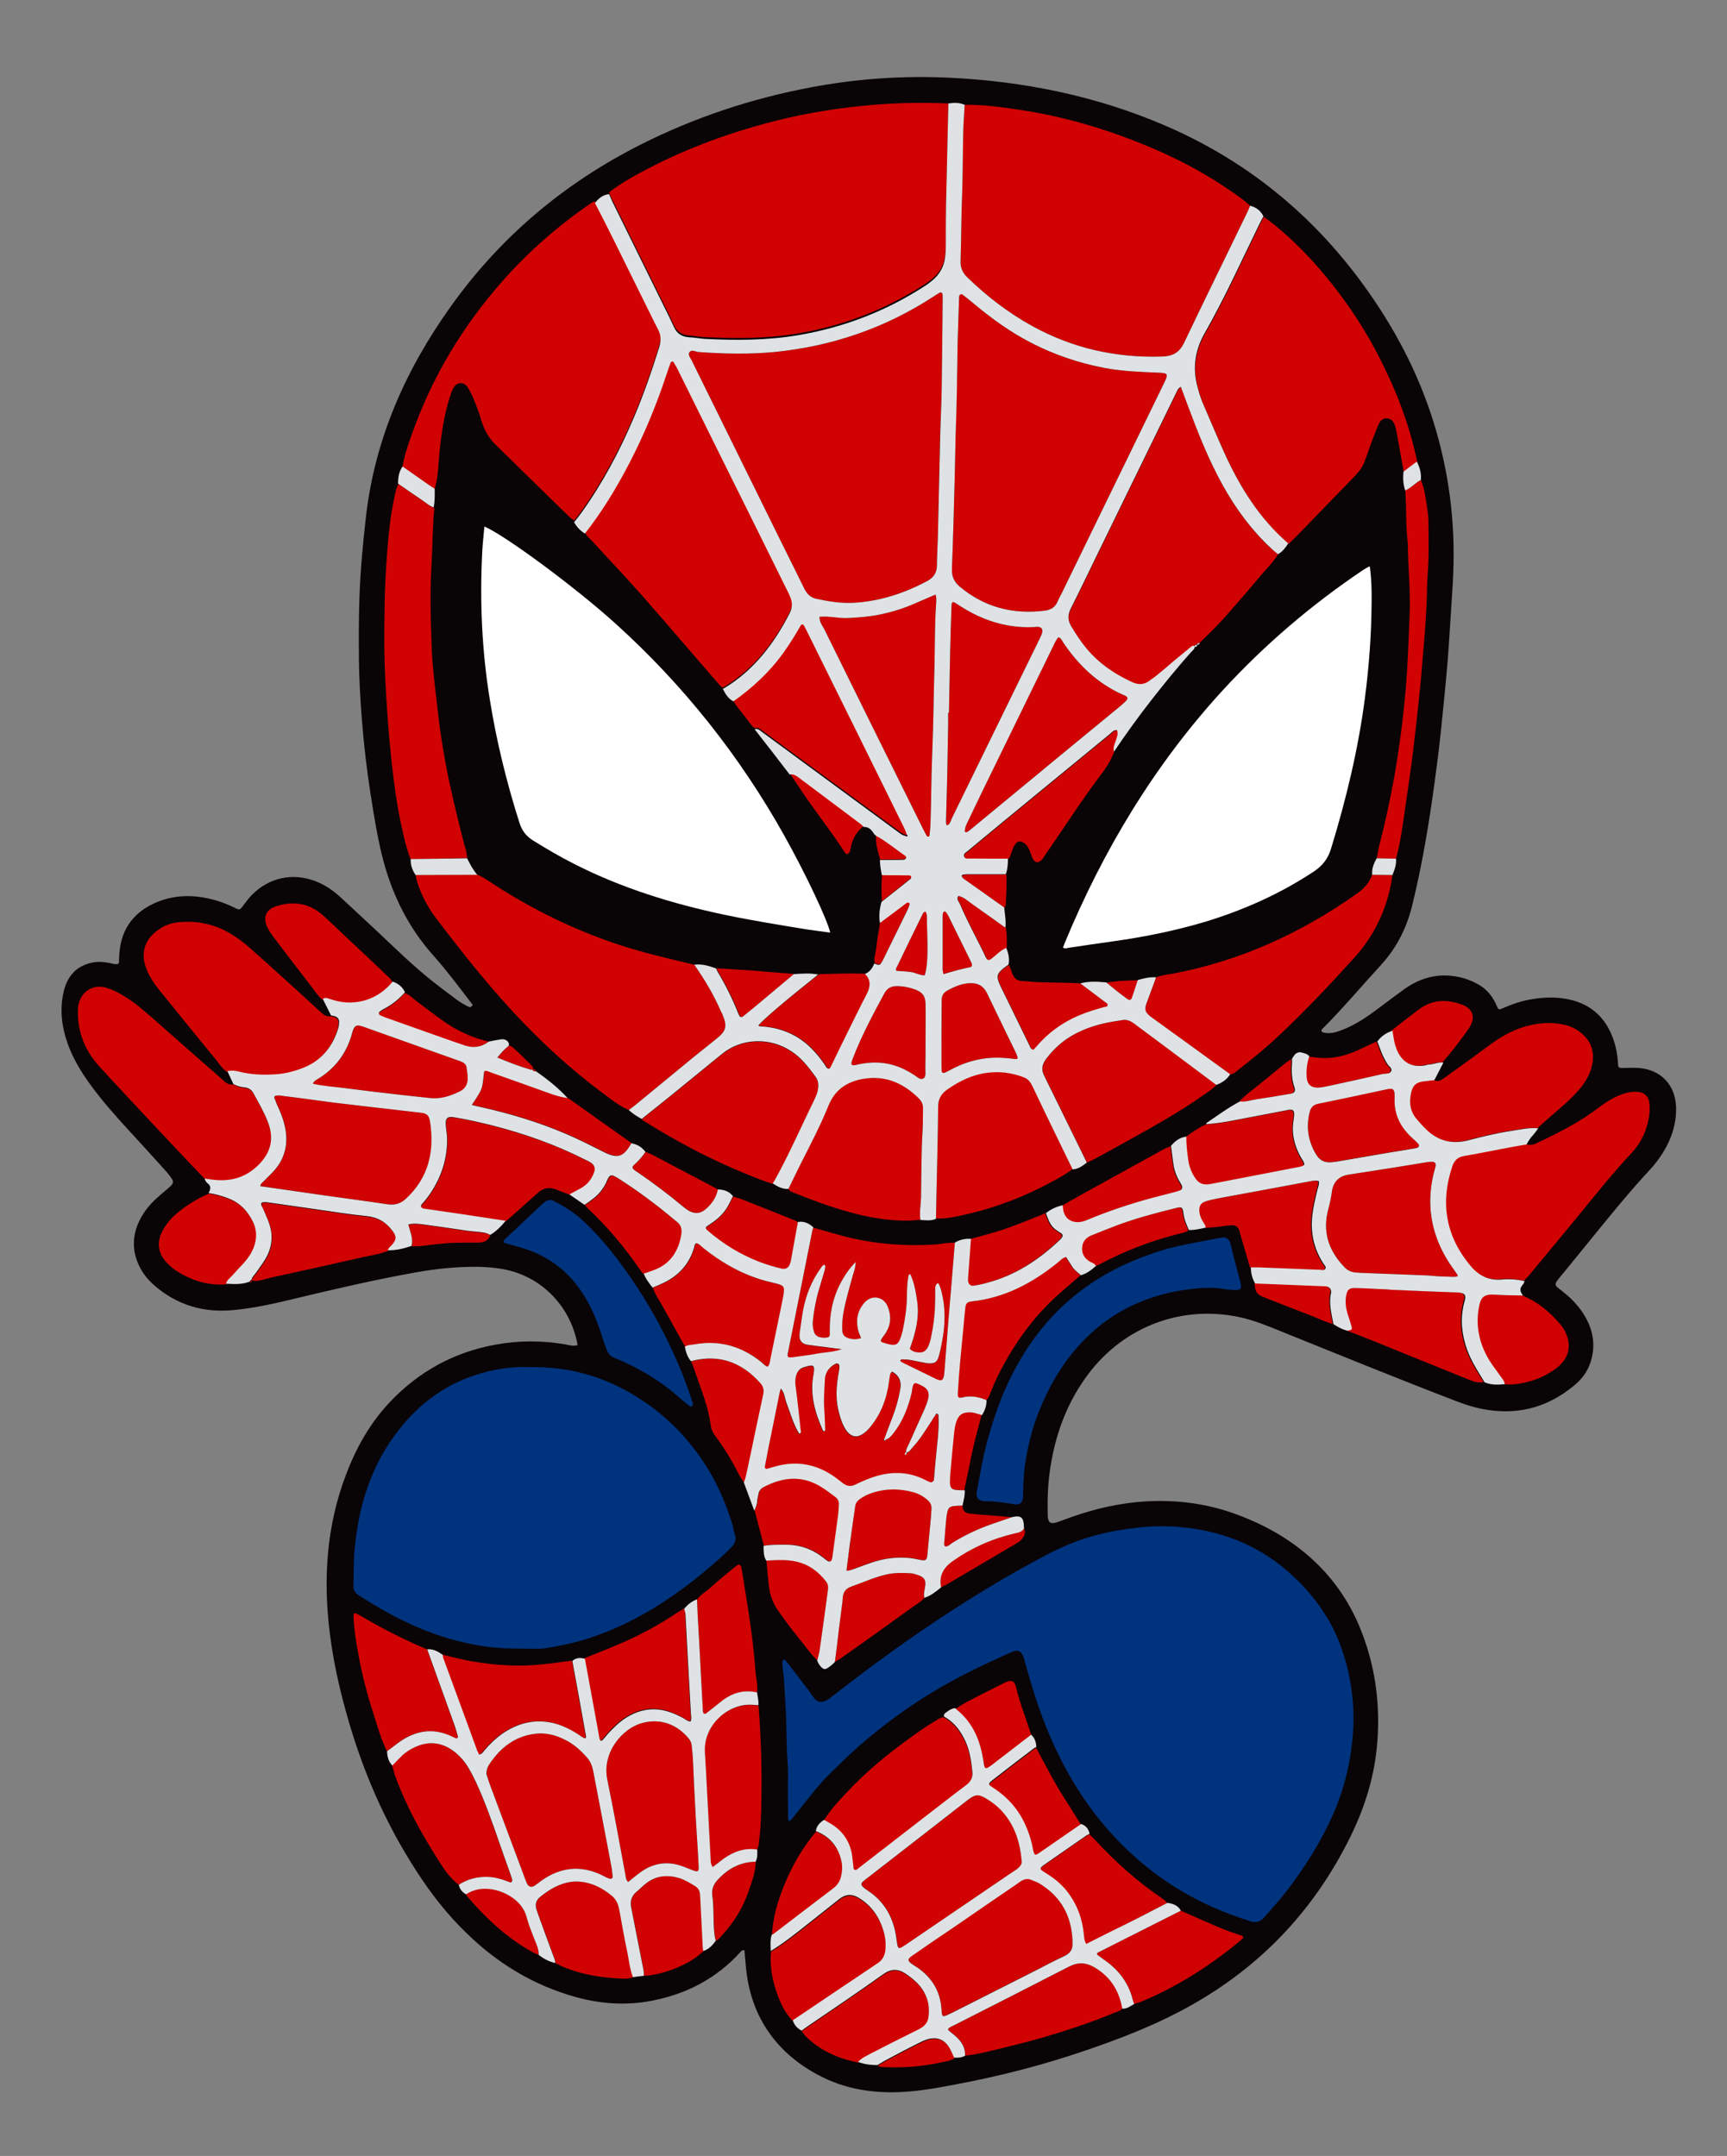 <?xml version="1.0" encoding="utf-8"?>
<!-- Generator: Adobe Illustrator 24.2.0, SVG Export Plug-In . SVG Version: 6.00 Build 0)  -->
<svg version="1.1" id="Layer_1" xmlns="http://www.w3.org/2000/svg" xmlns:xlink="http://www.w3.org/1999/xlink" x="0px" y="0px"
	 viewBox="0 0 878.1 1096.2" style="enable-background:new 0 0 878.1 1096.2;" xml:space="preserve">
<rect x="0" y="0" width="878.1" height="1096.2" fill="#808080" stroke="none"/>
<style type="text/css">
	.st0{fill:#090406;}
	.st1{fill:#D10202;}
	.st2{fill:#DFE2E4;}
	.st3{fill:#00337E;}
	.st4{fill:#FFFFFF;}
</style>
<g>
	<path class="st0" d="M844.8,587.2c-1.7,2.5-3.5,5-5.6,7.2c-10.3,11.1-19.9,22.9-29.5,34.7c-5.4,6.7-10.9,13.4-16.4,20.1
		c-0.6,0.7-1.2,1.5-1.8,2.3c-0.8,1.1-0.7,2.1,0.3,3c1.1,0.9,2.3,1.8,3.4,2.7c4.5,3.6,8.4,7.9,11.2,13c3.9,7.1,4.8,14.5,2.4,22.2
		c-1.5,4.7-4.3,8.6-8,11.7c-12.8,10.8-27.4,15.3-44.1,12.8c-5.7-0.8-11.2-2.5-16.6-4.6c-29.9-11.5-59.6-23.6-89.3-35.6
		c-5.9-2.4-11.8-4.8-18-6.4c-30.6-7.6-61.2,3.7-79.8,28.8c-9.6,12.9-15.4,27.5-18.3,43.3c-1.6,8.5-2.2,17.1-2,25.8
		c0,1.1,0,2.2,0.1,3.4c0.3,2.5,1.4,3.3,3.9,2.6c1.4-0.4,2.7-0.9,4.1-1.4c11.8-4.5,24-7.7,36.6-9c18.2-1.8,36,0.2,53.2,6.9
		c9.9,3.8,19.2,8.6,27.8,14.9c14.7,10.7,25.6,24.4,32.7,41.1c7.9,18.9,10.8,38.7,9.2,59.1c-1.3,16.9-6.2,32.9-13.7,48.1
		c-19.2,39-48,68.5-86.5,88.7c-15,7.9-30.8,14-46.8,19.5c-22.5,7.8-45.5,13.7-68.9,18c-6.9,1.3-13.8,2.6-20.8,3.2
		c-15.7,1.5-31-0.1-45.3-7.1c-14.3-7.1-25.6-17.3-32.6-31.8c-3.6-7.6-5.6-15.6-6.4-23.9c-0.3-3-0.5-6-0.8-8.9
		c-1.3-0.2-1.7,0.6-2.2,1.1c-12.2,13.4-27.4,21.2-45,24.6c-13.1,2.5-26.1,1.6-38.9-2c-21.4-6-39.7-17.2-55.5-32.7
		c-9.7-9.4-17.9-20-25.2-31.3c-16.2-25-27.8-52-35.7-80.7c-3.6-12.9-6.5-26-8.2-39.4c-3.6-27.8-1.9-55.2,8.2-81.6
		c5.2-13.7,12.3-26.3,22.5-37c14.7-15.4,32.4-25.1,53.4-28.9c11.9-2.2,23.8-2.2,35.7-0.1c2,0.4,4,1,6.1,0.3
		c-3.4-19.2-17.7-34.3-36.4-38.3c-4.7-1-9.5-1.4-14.3-1.5c-10.7-0.1-21.4,1-31.9,2.9c-20.6,3.7-40.9,8.4-61.3,13.3
		c-10.2,2.5-20.5,4.8-31,5.8c-15.2,1.5-28.8-2.5-40.4-12.6c-3.2-2.8-5.8-6-7.6-9.8c-3.4-7-3.6-14.1-0.7-21.3
		c2.1-5.1,5.4-9.4,9.5-13.1c2.2-2.1,4.6-3.9,6.9-6c1.8-1.7,1.9-2.6,0.5-4.5c-0.8-1.2-1.7-2.3-2.7-3.4c-6.1-6.8-12.2-13.5-18.4-20.2
		c-7.2-7.9-14.4-15.9-20.6-24.6c-4.4-6.1-8.2-12.6-10.8-19.7c-3.1-8.6-4.2-17.4-2.2-26.4c1.7-7.6,6-13,13.8-14.9
		c3.1-0.8,6.4-0.6,9.5,0c1.4,0.3,2.8,0.8,4.2,0.6c1.1-0.6,0.6-1.7,0.7-2.6c0.1-1,0.1-1.9,0.2-2.9c1-13,7.9-21.6,19.8-26.3
		c9.8-3.8,19.7-3.4,29.6-0.5c3.2,1,6.3,2.2,9.3,3.7c2.4,1.2,2.5,1.2,4.2-1.1c1.4-1.8,2.7-3.6,4.2-5.2c8.9-9.2,21.1-11.8,33-7.1
		c4.5,1.8,8.5,4.5,12,7.7c6.7,6.2,13.4,12.4,20,18.6c8.7,8.2,17.3,16.6,26.7,24.1c4,3.2,8.1,6.3,12.2,9.3c2.3,1.7,4.7,3.3,7.4,4.3
		c0.4-0.4,0.9-0.8,1.3-1.2c-6.5-8.5-12.9-17.1-20-25.1c-13.3-14.9-21.6-32.2-26.3-51.5c-2.4-9.9-4-20-5.6-30.1
		c-2-12.8-3.5-25.6-4.5-38.5c-0.8-10.2-1.4-20.4-1.5-30.6c-0.1-10.9-0.1-21.7,0.3-32.6c0.5-13.4,1.8-26.8,3.3-40.1
		c4.6-39.7,20.3-74.9,43.4-107.1c25.2-35.2,57.5-62.3,96.1-81.8c27.5-13.9,56.5-23.5,86.8-29.2c23.2-4.4,46.6-6,70.1-4.9
		c37.9,1.8,74.7,9.2,109.8,24.3c44.2,19,79.4,48.9,106.3,88.7c15,22.1,26.3,45.9,33.1,71.9c3.3,12.5,5.5,25.3,6.6,38.2
		c1.1,12.8,1,25.5,0.1,38.3c-0.8,11.6-1.4,23.3-2.3,34.9c-1,11.8-2.2,23.5-3.4,35.3c-0.9,8.7-2,17.5-3.2,26.2
		c-2.9,21.4-6.4,42.6-11.6,63.6c-2.8,11.2-7.9,21.2-15.7,29.7c-9.9,10.8-19.4,22.1-29.8,32.5c-0.9,0.9-0.6,1.6,0.6,1.9
		c2.8,0.7,5.4,0.1,8-0.8c5.6-2,10.7-4.9,15.6-8.4c4.4-3.1,8.7-6.5,13.1-9.7c2.7-2,5.3-4,8.3-5.7c5.6-3.1,11.5-4.7,17.9-4.4
		c5.7,0.3,11,1.8,15.9,4.6c4.5,2.6,7.4,6.4,9.4,11.2c0.7,1.6,0.9,1.7,2.5,1c5-2.2,10.1-4,15.5-4.8c6.7-1.1,13.4-1.2,20,0.5
		c9,2.3,15.6,7.7,19.6,16.2c2.4,5.1,3.6,10.5,3.9,16.2c0.1,2,0.4,2.1,2.3,2.1c2.7,0,5.4-0.2,8.1,0c11.2,0.8,18.6,8.4,19.1,19.6
		C852.5,571.4,849.8,579.6,844.8,587.2z"/>
	<path class="st1" d="M482.2,52.6c-0.4,17.1-0.8,34.2-1.2,51.3c-0.1,6.5-0.1,13.1-0.1,19.7c0,2.4-0.1,4.8-0.5,7.2
		c-0.7,4.3-2.7,7.8-6,10.6c-1.4,1.3-3,2.4-4.6,3.4c-19.6,12.6-40.9,20.8-63.8,24.7c-15.8,2.7-31.8,2.7-47.8,1.9
		c-2.5-0.1-5.1-0.6-7.6-0.8c-3.7-0.2-6.3-1.8-7.9-5.2c-2.2-4.8-4.5-9.5-6.9-14.2c-8.2-16.6-16.4-33.2-24.6-49.9
		c-0.6-1.1-1-2.3-1.5-3.5c5.8-4.5,12.2-8.1,18.7-11.5c21.1-11.1,43.4-19.2,66.5-25c13.2-3.3,26.5-5.6,40-7.1
		C450.7,52.4,466.4,51.9,482.2,52.6z M623.4,95.5c-16.9-11.4-35.2-19.9-54.4-26.8c-16.7-6-33.8-10.4-51.4-13c-9-1.3-18-2.6-27.1-2.4
		c-0.2,4.3-0.6,8.6-0.7,12.9c-0.3,10.9-0.2,21.7-0.6,32.6c-0.5,11.3-0.4,22.7-0.8,34c-0.1,3.3,1,5.8,3.3,8.1
		c10,9.7,21,18.2,33.2,24.9c20.5,11.3,42.4,16.2,65.8,15.5c5.7-0.2,9-2,11.5-7.3c10.5-22.1,21.3-43.9,31.9-65.9
		c0.6-1.1,1-2.3,1.5-3.5C631.9,101.1,627.6,98.4,623.4,95.5z M300.8,103.1c-17,11.6-32.3,25-45.9,40.5c-19,21.7-33.9,46-44,73.1
		c-2.5,6.7-5,13.5-6.3,20.6c4.1,2.9,8.2,5.8,12.4,8.7c1.3,0.9,2.6,1.7,4,2.6c1.3-4.3,1.7-8.7,2-13.2c0.9-11.5,2.3-22.8,5.8-33.8
		c0.5-1.5,1-3.1,1.8-4.4c1.9-3.2,5.4-3.2,7.3-0.1c2.2,3.5,3.6,7.5,5.1,11.3c0.7,1.9,1.3,3.9,1.9,5.9c1.4,4.5,3.7,8.5,7.1,11.8
		c12.4,12.2,24.8,24.3,37.3,36.5c0.8,0.8,1.7,1.4,2.6,2.1c1.3-1.6,2.6-3.2,3.8-4.9c10.7-15,19.3-31.1,26.5-48.1
		c5-11.7,9.2-23.8,13-36c1-3.3,0.9-6.2-0.7-9.2c-0.4-0.7-0.7-1.4-1.1-2.1c-7.1-14.4-14.3-28.9-21.4-43.3c-3.1-6.3-6.3-12.5-9.5-18.7
		C302,102.6,301.3,102.7,300.8,103.1z M658.4,273.5c9.3-9.6,18.6-19.2,27.9-28.8c6.4-6.6,6.4-6.6,9.4-15.2c1.4-4.2,3.1-8.4,4.7-12.5
		c0.4-1,0.9-2.1,1.6-2.9c1.8-2.1,5-1.8,6.5,0.6c1,1.7,1.3,3.6,1.7,5.5c1.1,5.9,2.1,11.9,3.2,17.9c0.1,0.6,0.3,1.2,0.4,1.9
		c2.3-1.7,4.5-3.4,6.8-5.1c-3.8-18.6-10.6-36.2-19.2-53c-6.8-13.4-15-26-24.4-37.8c-8.8-11.1-18.4-21.2-29.4-30.1
		c-1.6-1.3-3.3-2.5-5-3.7c-0.5,1-1.1,2-1.6,3c-9.3,19-18,38.4-28.5,56.8c-4.4,7.8-5.9,16.4-3.8,25.4c0.8,3.3,1.7,6.5,3,9.6
		c3.7,8.5,7.2,17,11,25.4c7.9,17.4,17.9,33.5,32.5,46.1C656.3,275.4,657.4,274.5,658.4,273.5z M313.9,480.1
		c-22.1-7.4-43-17.6-62.6-30.3c-2.8-1.8-5.5-3.8-8.6-5.1c-10.5,0-20.9,0.1-31.4,0.1c0.2,1.1,0.4,2.2,0.7,3.3
		c2.2,6.9,5.5,13.3,9.9,19c12.4,16.3,25,32.3,38.9,47.3c14,15.1,29.1,29.1,45.7,41.4c4.2,3.1,8.3,6.5,13.2,8.6
		c1.1-0.9,2.3-1.7,3.4-2.6c9.6-7.9,19.2-15.8,28.8-23.7c4.2-3.4,8.5-6.8,12.7-10.2c4.6-3.7,5.2-6.1,2.9-11.7
		c-0.2-0.6-0.5-1.2-0.8-1.7c-3.7-8.5-8.4-16.5-13.7-24C340,487.4,326.8,484.4,313.9,480.1z M777.4,648.5c8-9.7,16.1-19.4,24.1-29.1
		c9.2-11.3,18.2-22.6,28.1-33.2c5-5.3,7.8-11.6,8.9-18.7c0.3-2,0.4-4.1,0.2-6.2c-0.3-3.9-2.7-6-6.5-6.2c-1.9-0.1-3.8,0.2-5.7,0.7
		c-5.1,1.5-9.6,4.3-13.8,7.5c-9.7,7.4-20.5,12.8-31.5,18c-1.8,0.9-3.6,1.1-5.5,0.4c-2.5,0.4-5,0.9-7.5,1.3
		c-8.1,1.5-16.2,3.2-24.4,4.6c-3,0.5-4.8,2.2-5.8,5c-6.4,18.9-3.4,36.1,9.6,51.3c4,4.6,8.9,7,15.2,6.5c4-0.4,8-0.1,11.9,0.8
		C775.6,650.4,776.6,649.5,777.4,648.5z M629.7,543.9c6.9-5.4,13.7-10.9,20.1-16.9c13.5-12.7,26.2-26.1,38.6-39.8
		c10.9-12,17.4-26.2,19.6-42.3c-3.4,0-6.9-0.1-10.3-0.1c-1.6,4.2-4.4,7.3-8.1,9.8c-28.2,19.9-58.9,33.9-92.9,40.4
		c-3,0.6-6,0.7-8.9,2c-0.3,0.8-0.5,1.5-0.8,2.3c-1.3,3.6-2.7,7.2-4,10.8c-1.2,3.2-0.8,4.6,1.8,6.7c0.6,0.5,1.3,0.9,1.9,1.4
		c5.3,3.8,10.6,7.7,15.9,11.5c7.6,5.5,15.2,11,22.9,16.6C627.3,546,628.5,544.9,629.7,543.9z M231.3,436.4c2.1,0,4.1-0.1,6.2-0.1
		c-0.1-3.4-1.4-6.5-2.2-9.8c-3.2-12.8-6.4-25.7-8.8-38.7c-1.4-7.8-2.7-15.7-3.6-23.6c-0.8-7.4-1.8-14.9-2.5-22.3
		c-0.5-5.1-0.9-10.2-1-15.3c-0.5-13.7-0.8-27.5,0.1-41.2c0.5-8.8,0.4-17.6,1.3-26.3c0-0.3-0.1-0.6-0.1-0.9c-2.1-0.7-3.8-2.3-5.6-3.5
		c-4.2-2.8-8.4-5.7-12.5-8.6c-0.9,1.5-1.3,3.2-1.7,5c-2.7,11.9-3.7,24-4.5,36.1c-0.6,8.6-0.8,17.2-0.9,25.9
		c-0.2,10.9-0.1,21.7,0.4,32.6c0.7,13.2,1.6,26.4,3,39.6c1.2,11.3,2.6,22.5,5,33.6c1.3,6.1,2.6,12.2,4.9,18
		C216.3,436.6,223.8,436.5,231.3,436.4z M162.7,514.3c-5.5-5.1-11-10.2-16.6-15.2c-6.5-5.9-13-11.8-19.6-17.6
		c-2.9-2.5-6-4.8-9.3-6.8c-8.1-4.8-16.8-6.7-26.2-5.8c-3.4,0.3-6.6,1.3-9.5,3.2c-5.8,3.7-9.2,8.8-8.3,16c0.3,2.2,1.1,4.3,2,6.4
		c1.5,3,3.3,5.8,5.4,8.4c9.5,11.8,19.1,23.6,28.7,35.3c1.9,2.3,3.5,5,6,6.8c1.9-0.4,3.8-0.3,5.7,0.2c5.7,1.5,11.6,1.8,17.5,1.5
		c5.5-0.2,10.7-1.5,15.7-3.5c9.2-3.8,14.7-10.8,17.5-20.1c0.3-0.9,0.3-1.9,0.4-2.8c0.1-1.7-0.7-2.7-2.2-3.2
		c-0.6-0.2-1.2-0.3-1.9-0.4C165.8,517.2,164.3,515.7,162.7,514.3z M112.4,548.3c-11.9-10.4-23.7-20.8-35.6-31.3
		c-4.1-3.6-8.2-7.1-12.8-10c-3.4-2.1-6.9-4-10.8-5c-4.6-1.1-9,0.7-11.6,4.6c-1.3,2.1-1.9,4.4-2,6.8c-0.3,11.1,3.5,20.7,10.9,28.8
		c8.6,9.5,17.4,18.7,26.1,28.1c7,7.5,14,14.9,21,22.3c2.2,2.3,4.4,4.6,6.6,6.9c1.1,0.2,2.2,0.4,3.3,0.5c9,1.3,17-0.6,23.7-7.1
		c6.6-6.4,8.4-13.5,5.1-22.1c-2-5.2-4.8-10-7.5-14.9c-0.9-1.6-2.4-2.5-4.2-2.7c-2.1-0.2-4.1-0.7-5.9-1.8
		C115.7,551.9,114.1,549.8,112.4,548.3z M329.4,571.2c14.4,8.9,29.3,16.9,44.8,23.5c6.2,2.6,12.3,5.3,18.7,7.2
		c0.3-0.5,0.7-1.1,1-1.6c7.4-13.3,13.4-27.2,20.1-40.8c0.6-1.3,1.2-2.6,1.6-4c0.7-2.7,0.8-5.5-0.9-7.8c-3.6-4.9-7.3-9.8-12.5-13.1
		c-10.8-7.1-25.1-6.6-34.9,1.3c-8.3,6.8-16.6,13.5-24.9,20.3c-5.3,4.3-10.7,8.6-16.1,12.9C327.1,570,328.3,570.5,329.4,571.2z
		 M488.3,618.1c13.8-2.9,27.1-7.5,39.7-13.7c6-3,12-6,17.4-10c-3-6.2-6-12.3-9-18.5c-3.8-7.9-7.7-15.8-11.4-23.7
		c-0.9-1.9-2-3.6-4.1-4.5c-5.1-2-10.4-3-15.9-2.7c-8.7,0.4-16.3,3.8-23.4,8.8c-3.1,2.2-4.6,4.8-4.6,8.8c-0.1,14-0.5,28-0.8,42.1
		c-0.1,4.9-0.2,9.9-0.3,14.8C480.2,619.8,484.3,619,488.3,618.1z M402.2,605.9c13.9,5.5,27.8,10.8,42.6,13.3
		c7.7,1.3,15.4,1.9,23.2,1c-0.6-3.8,0.2-7.6,0.3-11.5c0.2-11.3,0.1-22.7,0.8-34c0.2-3.7,0.1-7.3,0.2-11c0.1-2.1-0.6-3.7-2-5.2
		c-7.8-7.8-16.9-11.9-28.1-10.1c-8.5,1.4-14.7,5.5-18,13.8c-4,9.9-9,19.4-13.8,28.9c-2.2,4.4-4.4,8.9-6.5,13.3
		C401.2,605.2,401.6,605.6,402.2,605.9z M557.1,589c9.1-5,18.1-9.9,27.1-15c9.1-5.2,18.2-10.5,26.8-16.6c2.6-1.8,5.4-3.4,7.5-5.8
		c-7.8-5.8-15.6-11.7-23.4-17.5c-6.1-4.6-12.3-9.1-18.4-13.7c-1.9-1.4-3.8-2.2-6.2-1.7c-2.3,0.4-4.7,0.7-7.1,1.2
		c-6,1.2-11.7,3.1-17.1,6c-5.7,3.1-10.4,7.3-14.3,12.5c-2,2.7-2.6,5.4-1,8.5c0.7,1.4,1.4,2.9,2.1,4.3c6.5,13.3,13.1,26.6,19.6,39.9
		C554.2,590.4,555.7,589.8,557.1,589z M795.7,561.3c2.4-2.1,4.6-4.4,6.8-6.8c3.4-3.9,6.1-8.2,7.1-13.4c1.3-6.8-0.9-12.3-6.3-16.4
		c-2.7-2.1-5.8-3.3-9.2-3.9c-5.6-1.1-11.1-0.7-16.6,0.6c-6.8,1.6-12.8,4.8-18.5,8.8c-3.8,2.7-7.5,5.5-11.2,8.2
		c-4.5,3.3-9.1,6.5-13.6,9.8c-1.7,1.2-3.3,2-5.3,0.9c-1.7,0.2-3.5,0.4-5.2,0.6c-3.9,0.4-5.8,2-6.6,5.8c-1.1,4.9-0.6,9.5,2.9,13.5
		c1.5,1.7,2.9,3.4,4.5,4.9c6.2,6.2,13.5,8,22,5.7c6.9-1.8,13.9-3.5,21-4.6c4.7-0.7,9.4-1.9,14.2-1.4
		C786.3,569.4,791.1,565.4,795.7,561.3z M475.2,632.8c-15.5,0.9-30.9-0.3-46-4.2c-5.2-1.4-10.4-2.9-15.6-4.4
		c-0.2,0.4-0.4,0.9-0.5,1.3c-3.5,17.5-7,35.1-10.5,52.6c-0.7,3.3-1.3,6.6-2,9.9c-0.4,2.1,0.1,2.5,2.3,2.2c4.1-0.6,8.2-1,12.3-1.8
		c4-0.8,8.2-0.7,12.8-2.3c-3.7-0.5-6.9-0.9-10-1.3c-2.5-0.3-5.1-0.6-7.6-1c-2.6-0.4-3.9-2-3.9-4.6c0-0.5,0.1-1,0.1-1.4
		c0.6-3.8,1-7.6,1.7-11.4c1.5-7.8,4.3-15,9-21.5c0.5-0.7,0.9-1.7,2.1-1.7c0.4,1,0.1,1.9-0.1,2.8c-1,3.4-2,6.7-3,10.1
		c-1.5,5.1-2.4,10.2-3,15.5c-0.2,2,0,3.8,0.6,5.7c0.4,1.3,1.3,2.2,2.6,2.6c1.4,0.4,2.8,0.5,4.3,0.2c0.7-0.2,1.1-0.6,1.1-1.3
		c0-1.3,0-2.6,0-3.8c0.1-8.8,2.2-17.1,6.7-24.7c1.7-2.9,3.6-5.6,6.5-8.6c-0.1,2.8-0.8,4.7-1.4,6.6c-1.8,6.5-3.7,12.9-4.9,19.5
		c-0.5,3-0.7,6-0.5,9.1c0.1,1.8,1.1,2.9,2.8,3.5c2.1,0.7,4.2,0.9,6.7,0.1c-0.5-1.5-1.1-2.6-1.4-3.8c-1.3-5.1-0.6-9.8,2.9-14
		c3.7-4.5,9.9-3.5,12,1.6c1.9,4.6,1.8,9-0.8,13.3c-0.7,1.2-1.7,2.3-2.4,3.5c-0.4,0.6-0.2,1.3,0.5,1.5c1.5,0.5,3,1,4.6,1.2
		c2.2,0.3,3.3-0.3,4.2-2.3c0.7-1.6,1.2-3.3,1.6-5c1.2-5.8,2.1-11.6,2.1-17.6c0-2.2,0.2-4.5,0.3-6.7c0.1-0.8,0.2-1.6,0.4-2.4
		c0.1-0.6-0.2-1.5,1-1.9c2.2,4.6,2.9,9.5,3.6,14.3c1.1,8.3-1.1,16.1-3.8,23.7c1.1,1.1,2.1,1.5,3.2,1.7c3.4,0.6,5.2-0.4,6.4-3.5
		c0.6-1.5,1-3,1.3-4.6c1.1-5.3,1.8-10.7,1.9-16.2c0.1-2.4,0.1-4.8,0.1-7.2c0-1-0.1-1.9,0.5-2.8c0.2-0.3,0.4-0.6,0.7-0.7
		c0.2-0.1,0.6,0.2,0.7,0.4c0.4,0.9,0.7,1.8,1,2.7c2.5,9,2.3,18,0.5,27.1c-0.5,2.3-0.9,4.7-1.6,7c-0.8,2.8-2,3.6-4.9,3.5
		c-1.1,0-2.2-0.3-3.3-0.5c-3.3-0.5-6.5-1.6-9.9-1.5c-0.5,0-1.3-0.3-1.4,0.8c0.3,0.3,0.7,0.6,1.1,0.8c5.7,2.8,11.5,5.6,17.2,8.4
		c2.6,1.2,3.4,0.7,3.9-2c0.1-0.6,0.1-1.3,0.2-1.9c0.7-9.4,1.5-18.8,2.2-28.2c0.3-4.3,0.8-8.6,1.1-12.9c0.7-8.1,1.3-16.2,2-24.4
		C481.8,631.7,478.5,632.6,475.2,632.8z M475.6,875c-4.7,2.7-9.1,5.9-13.5,9.1c-11.4,8.2-22.2,17.2-31.8,27.5
		c-4.1,4.4-8.3,8.8-11.4,14.1c0.7,0.4,1.4,0.8,2.1,1.2c6.9,3.7,11.1,9.4,12.2,17.2c0.2,1.7,0.4,3.5,0.6,5.2c0.1,0.6-0.1,1.4,0.5,1.7
		c0.8,0.5,1.5-0.2,2.1-0.7c0.8-0.6,1.5-1.2,2.3-1.8c12.2-9.5,24.5-18.9,36.7-28.4c5.3-4.1,10.6-8.2,15.9-12.2c2.2-1.7,3.3-3.7,3-6.6
		c-0.5-5.3-1.3-10.5-3.4-15.3c-2.4-5.3-5.7-9.9-11-12.8C478.2,873.1,477,874.2,475.6,875z M269.8,609.8c1.3-1.2,2.6-2.3,3.9-3.5
		c2.8-2.4,5.9-2.8,9.3-1.4c2.2,0.9,4.5,1.7,6.7,2.6c2-1.1,3.9-2.1,5.9-3.2c3.2-1.8,5.4-4.5,6.6-7.9c0.8-2.1,0.3-3.8-1.5-5
		c-1-0.7-2.2-1.2-3.4-1.8c-14.7-7.4-30.2-12.9-46.1-17c-6.8-1.7-13.6-3.3-20.6-4.4c-2.8-0.4-3.9,0.6-3.8,3.4
		c0.1,2.4,0.6,4.8,0.7,7.1c0.2,8.8-2,17.1-6.3,24.7c-1.8,3.2-3.9,6.2-6.4,8.9c-1,1-0.5,2.2,0.9,2.4c6.6,1,13.3,1.9,19.9,2.9
		c7.3,1.1,14.5,2.2,21.7,3.3C261.5,617.2,265.6,613.5,269.8,609.8z M200.8,902.7c2.1,5.8,4.6,11.5,7.3,17.1
		c4.7,9.7,10.3,19,16.1,28.1c2.5,3.9,5.3,7.5,9,10.4c4.4-2.9,9.3-4.1,14.5-4c3.9,0.1,7.5,1.2,11.1,2.6c0.4,0.2,1,0.4,1.3-0.1
		c0.2-0.3,0.3-0.9,0.2-1.3c-1.2-3.6-2.5-7.2-3.8-10.8c-3.7-10.5-7.2-21.1-11.5-31.5c-2-4.7-4-9.4-6.6-13.8c-1.9-3.4-4.4-6.3-7.4-8.7
		c-6.1-4.7-12.7-5.7-19.8-2.5c-2.5,1.1-4.8,2.5-6.8,4.4c-1.7,1.7-3.4,3.4-5,5.1C199.9,899.3,200.3,901.1,200.8,902.7z M336.2,662.9
		c4,7.3,8.1,14.6,12.2,21.9c1.5-1,3.4-0.9,5.1-1.2c12.6-2.2,23.7,1,33.6,8.9c1.1,0.9,2,2.1,3.4,2.5c1-1,1.1-2.2,1.3-3.5
		c1.8-8.9,3.7-17.8,5.5-26.7c0.5-2.5,1.1-5,1.4-7.5c0.4-2.9-0.3-3.6-3.1-4.4c-2.9-0.8-5.9-1.4-8.8-2.3c-10.8-3.4-20.4-9-29.2-16.1
		c-1.1-0.9-2-2.1-3.5-2.3c-0.9,0.7-0.8,1.7-1.1,2.6c-2.5,8.1-7.7,13.8-15.3,17.5c-1.9,0.9-3.8,1.7-5.7,2.5
		C332.9,657.8,334.7,660.3,336.2,662.9z M395.5,1014.7c1.8,4.8,4,9.3,7.7,12.9c14.4-9.7,28.8-19.4,43.3-29.1c2.5-1.7,3.5-4,3.8-6.8
		c0.3-3.4-0.1-6.7-1.1-9.9c-2.2-7-6.1-12.6-12.4-16.4c-2.3-1.4-4.7-2-7.3-1c-1.3,0.5-2.5,1.4-3.6,2.3c-4.5,3.5-9,7.2-13.5,10.7
		c-6.6,5.2-13.2,10.6-20.4,15C391.3,1000,392.8,1007.5,395.5,1014.7z M276.2,846.2c-12.6,1.4-25,0.5-37.4-1.7
		c-4.7-0.9-9.3-2.1-13.9-3.2c0.1,0.5,0.1,1,0.2,1.4c5.8,15.7,11.5,31.4,17.3,47.2c0.3,0.7,0.7,1.4,1,2.1c1.4-0.2,2-1.2,2.7-2.1
		c2.7-3.2,5.7-6.1,9.1-8.5c7.4-5.1,15.5-7.4,24.5-5.7c4.9,0.9,9.4,3.1,13.6,5.7c1.3,0.8,2.5,2,4.1,2.4c0.1-0.3,0.4-0.6,0.4-0.8
		c-2.3-12.9-4.6-25.7-7-38.6C285.9,844.9,281.1,845.7,276.2,846.2z M344.6,819.8c-9.4,6.3-19.3,11.7-29.7,16.1
		c-5.8,2.5-11.8,4.8-17.7,7.2c2.5,13.5,4.9,26.9,7.4,40.4c0,0.2,0.1,0.3,0.1,0.5c0.2,0.7,1,1,1.4,0.5c0.9-0.9,1.7-1.9,2.5-2.9
		c2.8-3.1,5.7-6,9.2-8.3c5.1-3.3,10.6-5,16.8-4.4c4.3,0.5,8.3,2.1,12.1,4.1c1.4,0.7,2.5,1.9,4.2,2c0.6-1.3,0.3-2.6,0.2-3.8
		c-0.5-9.5-1.1-19.1-1.6-28.6c-0.4-7.5-0.8-15-1.2-22.4c0-0.8-0.3-1.5-0.5-2.3C346.8,818.6,345.6,819.1,344.6,819.8z M508.6,1041.6
		c19.9-4.7,39.4-10.5,58.3-18.3c1.3-0.5,2.7-0.9,3.8-2c-0.2-1.1-0.4-2.2-0.7-3.3c-2.1-7.8-6.5-13.7-13.6-17.8
		c-4.2-2.4-8.2-2.6-12.7-0.3c-19.4,10-38.9,19.9-58.4,29.8c-0.9,0.4-1.7,0.8-2.5,1.3c-0.6,0.4-0.9,1-0.2,1.5c1.2,1.1,2.5,2,3.7,3.1
		c2.8,2.6,4.7,5.7,4.5,9.6C496.9,1044.6,502.7,1043,508.6,1041.6z M186.2,823.2c-1.7-1-3.3-1.9-5-2.8c-0.7-0.4-1.3-0.1-1.4,0.7
		c-0.1,0.6-0.1,1.3,0,1.9c0.3,6.1,1.3,12,2.4,18c1.8,10.2,4.4,20.2,7.6,30.1c2.1,6.5,3.9,13.1,6.9,19.3c3.4-2.4,6.5-5.2,10.2-7.1
		c7.3-3.8,14.6-4.1,22.1-0.7c0.9,0.4,1.7,0.8,2.6,1.2c0.6,0.3,1.3-0.3,1.1-1c-0.6-2-1.1-4-1.8-5.9c-4.6-12.8-9.2-25.5-13.8-38.3
		C206.4,834.1,196.2,829,186.2,823.2z M699,682.1c16,6.5,32,13,47.9,19.4c2.4,1,4.8,1.8,7.4,1.2c-0.7-1.1-1.3-2.2-2-3.3
		c-2.6-4.2-5.1-8.5-6.8-13.1c-2.7-7.5-3.6-15.1-1.8-23c0.2-0.9,0.5-1.8,0.7-2.8c0.4-2.1-0.2-2.9-2.4-3.3c-1.1-0.2-2.2-0.2-3.3-0.2
		c-10.5-0.4-21-0.8-31.5-1.3c-1.6-0.1-3.2-0.3-4.8-0.3c-4.6-0.2-9.2-0.5-13.8-0.6c-3.2-0.1-4.2,1-4.7,4.2c-0.5,3-0.1,6,0.8,9
		c0.7,2.1,1.4,4.2,2,6.4c0.4,1.5,0.2,1.7-2.1,2.1C689.5,678.3,694.3,680.2,699,682.1z M385.8,937.7c0.4-3.8,0.9-7.6,1-11.4
		c0.8-19.3,0.4-38.6-1-57.8c0-0.5-0.2-0.9-0.3-1.4c-1.1-0.1-2.2-0.1-3.3-0.2c-11.9-0.7-24.5,10.1-23.9,23.8c0.2,3.5,0.4,7,0.6,10.5
		c0.8,14.5,1.5,28.9,2.3,43.4c0.1,1.6-0.1,3.2,1.1,4.8c1.9-1.4,3.7-2.9,5.6-4.3c5.1-3.6,10.7-5.6,17-4.6
		C385.3,939.5,385.7,938.6,385.8,937.7z M618.3,623.9c2.5-0.3,5-0.7,7.5-0.9c2.3-0.2,3.6,0.6,4.4,2.8c0.3,0.7,0.3,1.5,0.6,2.3
		c1.6,5.5,3.2,10.9,4.8,16.4c1.3,0,2.6,0,3.8,0c10.4,0.4,20.7,0.8,31.1,1.2c1,0,2.4,0.6,3-0.6c0.5-1-0.5-1.7-1-2.5
		c-4.8-7.4-6.6-15.4-5.7-24.2c0.5-4.6,1.6-9.1,2.7-13.6c0.3-1.3,1-2.6,0.6-4.2c-1.7-0.4-3.2-0.1-4.8,0.2
		c-14.9,2.8-29.8,5.6-44.7,8.3c-2.7,0.5-5.3,1-7.9,1.8c-2.6,0.8-3.5,2.4-3.3,5.1c0.1,1.7,0.7,3.1,1.4,4.5c0.6,1.3,1.8,2.3,1.8,3.8
		C614.6,624.2,616.5,624.1,618.3,623.9z M503.6,708.2c2.1-5.5,4.7-10.8,7.6-15.9c7.7-13.7,17.2-25.9,29.2-36.1c3-2.6,6-5.2,9-7.8
		c-1.6-1.4-3.3-2.6-4.4-4.3c-1.1-1.7-2.2-3.4-3.2-5c-2,0.6-3.1,2-4.5,3.1c-12.8,10.3-26.8,17.7-43.4,19.5c-2.4,0.3-3,0.9-3.3,3.3
		c-0.4,3.5-0.7,7-1,10.5c-0.5,5.6-1.1,11.1-1.6,16.7c-0.5,5.4-0.9,10.8-1.2,16.2c-0.1,2.2,0.3,2.6,2.5,2.1c4.3-1.1,8.2-0.2,12.1,1.4
		C502.7,711,503.1,709.5,503.6,708.2z M196.5,495.8c-6.9-6.6-13.9-13.2-20.9-19.7c-3.8-3.6-7.6-7.3-11.5-10.8
		c-7-6.2-15.1-7.3-23.7-4.5c-5.4,1.7-6.9,5.9-4.3,11c1,2,2.4,3.8,3.7,5.6c6.3,8.3,12.6,16.5,18.9,24.7c1.6,2.2,3.1,4.4,5.2,6.2
		c0.7-0.4,1.4-0.7,2.2-0.4c1.2,0.4,2.4,0.7,3.6,1.1c11,3.2,22.5-0.5,29.7-9.5C199.1,497.8,197.7,496.9,196.5,495.8z M284.8,999.4
		c8.8,3.9,18.1,5.8,27.7,6.4c3.1,0.2,6.3,0.7,9.4-0.5c-1.6-4.2-2-8.7-2.9-13c-1.5-7-2.7-14.1-4-21.1c-0.5-2.7-1.4-5.2-3.6-7.1
		c-3.6-3-7.6-5.4-12.1-6.6c-2.7-0.7-5.6-1.1-8.5-0.7c-6.3,0.8-11.4,3.9-16.2,7.8c-1.9,1.6-2.5,3.6-1.8,6c0.3,0.9,0.6,1.8,0.9,2.7
		c2.6,7.2,5.2,14.4,7.9,21.6c0.4,1,0.9,2.1,0.8,3.2C283.2,998.5,284,999,284.8,999.4z M580.4,1017.7c17.5-7.3,33.4-17.3,48.1-29.2
		c1.1-0.9,2.2-1.8,3.3-2.8c0.5-0.4,0.3-1.3-0.4-1.5c-4.7-1.5-9.4-3.2-13.9-5.2c-5.7-2.5-11.4-5-17.1-7.5
		c-14.1,7.1-28.1,14.2-42.2,21.3c-0.1,0.1-0.3,0.2-0.4,0.3c0,0.1,0,0.3,0.1,0.8c1.2,0.9,2.6,1.9,4,2.9c7,5,11.9,11.4,14,19.8
		c0.2,0.8,0.5,1.5,0.8,2.3C578,1018.5,579.3,1018.2,580.4,1017.7z M137.8,649.6c15.1-3.3,30.2-6.6,45.3-10.1
		c4.8-1.1,9.7-1.7,14.3-3.5c0.3-1.4,1.5-2,2.3-3c2.1-2.6,2.1-4.1,0.1-6.8c-3.3-4.5-7.5-7-13.2-7.6c-8.2-0.8-16.4-2.1-24.6-3.3
		c-7.9-1.1-15.8-2.3-23.7-3.4c-1.7-0.2-3.5-0.7-5.1-0.1c-0.6,1.1,0.2,1.9,0.6,2.7c1,2.5,2.2,4.9,3.1,7.5c2.4,6.6,1.6,12.9-2,18.8
		c-1.4,2.3-3.1,4.5-4.6,6.7c-0.8,1.2-2,2-2.2,3.6C131.5,651.8,134.6,650.3,137.8,649.6z M409.4,1035.1c7.5,7.5,16.7,11.6,27,13.6
		c1.7-2,4.1-3,6.3-4.2c6.9-3.6,13.9-7.1,20.9-10.6c1.6-0.8,3.2-1.5,4.7-2.4c2.2-1.3,3.6-3.2,3.9-5.7s0.3-5.1-0.3-7.6
		c-1.6-6.5-5.9-10.7-11.2-14.3c-4.2-2.8-7.6-2.6-11.7,0.3c-12.7,9.1-25.7,17.8-38.6,26.6c-0.9,0.6-1.8,1.3-2.7,2
		C408.3,1033.6,408.8,1034.4,409.4,1035.1z M714.5,249.4c0.7,8.6,0.2,17.2,1.2,25.8c0,0.3,0.1,0.6,0.1,1c0.1,12.4,1.5,24.9,0.9,37.3
		c-0.5,12.1-0.9,24.2-1.9,36.3c-2.3,26.9-6.6,53.4-13.4,79.6c-0.6,2.3-0.9,4.7-1.4,7c3.3,0.1,6.6,0.1,9.8,0.2
		c1.7-6,2.7-12.1,3.6-18.3c1.5-10.3,3-20.5,4.4-30.8c0.8-6.2,1.5-12.4,2.2-18.5c0.9-7.9,1.7-15.9,2.5-23.8
		c0.5-5.2,0.8-10.5,1.3-15.8c0.8-8.7,1.4-17.5,1.7-26.3c0.1-3.7,0.1-7.4,0.4-11c0.7-8.9,0.5-17.9,0.4-26.8c0-2.7-0.4-5.4-0.8-8.1
		c-0.7-4.4-1.3-8.9-3-13C719.5,245.5,717.4,248.2,714.5,249.4z M91.3,615.8c-3.8,3-7,6.5-9.1,10.9c-2.5,5.3-1.7,10.8,2.4,15.1
		c1.4,1.5,3,3,4.7,4.1c7.8,5.1,16.3,7.9,25.8,7.1c0.5-2,2.2-3,3.5-4.5c1.9-2.2,3.9-4.2,5.8-6.3c2-2.3,3.7-4.8,4.8-7.7
		c1.7-4.4,1.6-8.8-0.4-13c-2.7-5.5-6.7-9.7-12.5-11.9c-3.3-1.3-6.6-2.2-10.1-2.7C100.7,609.3,95.8,612.2,91.3,615.8z M591.1,965.4
		c-12.9-8.7-24.3-19-34.8-30.4c-0.7-0.8-1.6-1.5-2.4-2.3c-0.6,0.3-1.2,0.6-1.7,0.9c-7.2,5-14.4,10-21.6,15c-0.4,0.3-0.8,0.6-1.1,0.9
		c-0.7,0.6-0.6,1.3,0.2,1.9c0.9,0.6,1.9,1.2,2.8,1.8c4.5,2.8,8.4,6.3,11.4,10.7c4,5.8,6.2,12.2,7,19.1c0.2,1.9,0.2,3.8,1.3,5.7
		c4.4-2.2,8.6-4.4,12.9-6.5c9.5-4.9,19-9.8,28.4-14.6C592.8,966.8,592,966,591.1,965.4z M384.2,850.5c-0.6-7.3-1.3-14.6-2.3-21.9
		c-1.4-9.9-3-19.8-4.6-29.7c-0.2-1.2-0.3-2.5-1.3-3.4c-1.2,0.1-2,1-2.8,1.6c-4.2,3.5-8.4,6.9-12.4,10.5c-2.1,1.9-4.7,3.3-6.4,5.7
		c0.1,2.4,0.2,4.8,0.3,7.2c0.6,10.5,1.2,21,1.7,31.5c0.3,6,0.7,12.1,1,18.1c0,0.4,0.2,1,0.4,1.2c0.6,0.5,1.2,0,1.7-0.4
		c2.3-1.8,4.5-3.5,6.7-5.3c5.3-4.4,11.2-6.5,18.2-5.1c0.2,0,0.3,0,0.5,0C385.4,857.1,384.5,853.8,384.2,850.5z M602.9,578.1
		c-0.1,3.8,0.4,7.6,0.9,11.4c0.3,2.7,1.1,5.3,2.4,7.7c2.6,4.8,4.7,5.9,10.1,4.8c14.7-2.8,29.4-5.7,44-8.5c0.9-0.2,1.9-0.4,2.6-1.1
		c-0.1-1.5-1.1-2.6-1.8-3.8c-3.3-5.9-4.8-12.1-3.7-18.8c0.1-0.8,0.2-1.6,0.3-2.4c0.1-2.6-0.5-3.2-2.9-2.9c-0.3,0-0.6,0.1-0.9,0.2
		c-6.3,1.2-12.5,2.4-18.8,3.6c-7.4,1.4-14.7,3-22.2,3.5C609.3,573.5,606,575.7,602.9,578.1z M775.6,702.9c6-1.3,11.5-3.9,16.3-7.7
		c4.6-3.7,6.7-8.5,5.3-14.4c-0.7-2.8-2.1-5.4-4-7.6c-5.3-6.3-11.6-11.4-19.3-14.6c-4.6-0.1-9.2-0.1-13.8-0.4
		c-5.9-0.4-7.7,0.8-8.7,6.7c0,0.2,0,0.3-0.1,0.5c-1.5,9.5,0.6,18.3,5.6,26.4c1.6,2.6,3.5,4.9,5.2,7.4c1,1.4,2.3,2.7,2.5,4.5
		C768.4,704.3,772,703.7,775.6,702.9z M339.6,1002.2c6.6-2.3,13-5.2,18.1-10.2c-0.1-0.6-0.3-1.3-0.3-1.9c-0.4-8-0.8-16-1.2-23.9
		c-0.1-1.1-0.1-2.2-0.2-3.3c-0.2-1.7-1-3-2.5-3.9c-2.6-1.6-5.2-3.2-8.1-4.1c-5.8-1.7-11.4-1.3-16.4,2.4c-1.9,1.4-3.6,3.2-5.4,4.7
		c-2.6,2.2-3.2,5-2.5,8.2c2.1,10.5,4.1,21,6.2,31.5c0.2,0.9,0.1,1.9,0.2,2.9C331.6,1004.4,335.7,1003.5,339.6,1002.2z M388.4,785.9
		c3.6-0.7,7.3-0.6,11-0.6c7.3-0.1,13.8,2.2,19.5,6.7c0.7,0.6,1.5,1.2,2.3,1.7c0.7,0.4,1.7,0,1.9-0.8c0.2-0.6,0.3-1.2,0.4-1.9
		c0.9-6.6,1.8-13.3,2.7-19.9c0.3-2.1,0.4-4.1,0.5-6.2c0.1-1.5-0.4-2.8-1.7-3.8c-2.3-1.7-4.6-3.5-7-5c-9.8-6.2-19.6-5.3-29.5-0.1
		c-1.5,0.8-2.5,2-2.7,3.7c-0.2,1.1-0.5,2.2-0.6,3.3c-0.1,1.8-0.7,3.4-1.5,5C385.3,774.1,386.8,780,388.4,785.9z M354.5,700.6
		c2.8,7.9,5.8,15.8,6.9,24.2c0.2,1.9,1,3.6,2.2,5.2c3.4,4.4,6.3,9.1,9.1,14c1.9,3.3,3.3,6.9,5.7,9.9c0.3-0.9,0.7-1.8,0.9-2.7
		c0.9-3.9,1.7-7.8,2.5-11.6c2.1-10.1,4.2-20.2,6.4-30.3c0.5-2.3,0.2-4-1.2-5.7c-4.8-5.5-10.5-9.7-17.6-11.7c-6-1.6-12-1.3-17.9,0.3
		C352.5,695,353.5,697.8,354.5,700.6z M299,614.5c9.9,9.3,18.6,19.7,26.3,30.9c0.6,0.9,1.2,1.9,2.2,2.4c1.5-0.5,3-1.1,4.5-1.6
		c8.8-3,13.2-9.6,14.6-18.4c0.4-2.5-0.1-4.8-2.3-6.4c-0.4-0.3-0.7-0.6-1.1-0.9c-9-7.6-18.5-14.7-28.4-21c-0.8-0.5-1.6-1-2.5-1.4
		c-1.2-0.6-2.1-0.2-2.8,1c-0.5,0.8-0.8,1.7-1.2,2.6c-1.6,3.2-3.8,5.9-6.6,8c-1.4,1.1-2.8,2.1-4.3,3.1
		C297.9,613.3,298.4,614,299,614.5z M288.7,558.2c-3.5-0.4-6.8-1.5-10.1-2.7c-9.7-3.5-19.5-7-29.2-10.4c-1-0.4-2-1-3.1-0.5
		c-1.2,9-0.1,7.9-6.3,17.1c1.7,0.4,3.4,0.9,5.1,1.2c14.6,3.3,28.9,7.6,42.7,13.5c6.6,2.8,13,6.1,19.4,9.3c6.9,3.5,10,2.5,13.9-4.5
		C310.3,573.6,299.5,565.9,288.7,558.2z M541.3,914.5c-5.3-8.3-9.8-17.1-14.4-25.7c-0.4,0.2-0.9,0.4-1.3,0.7
		c-7.1,5.4-14.2,10.8-21.2,16.3c-0.4,0.3-0.7,0.6-1.1,1c-0.5,0.6-0.5,1.2,0.1,1.6c0.9,0.7,1.8,1.2,2.8,1.9
		c7.1,4.9,12.4,11.3,15.7,19.3c1.5,3.5,2.6,7.2,3.3,10.9c0.2,1.1,0.3,2.2,1.2,3.1c0.4-0.2,0.9-0.3,1.3-0.5
		c7.3-5.1,14.7-10.1,22-15.2C546.9,923.3,544.1,918.9,541.3,914.5z M428.2,842.7c12-8.5,23.9-17,35.8-25.6c2.1-1.5,4.4-2.7,6-4.7
		c-0.5-1.8,0-3.4,0.3-5.2c0.7-3.9-0.3-5.4-4.3-6.6c-0.8-0.2-1.5-0.5-2.3-0.6c-4-0.3-7.9-0.4-11.9,0.3c-6.6,1.3-12.7,4.2-19,6.4
		c-2.8,1-4.1,2.8-4.3,5.6c-0.1,0.8-0.1,1.6-0.2,2.4c-0.5,4.1-1.1,8.2-1.6,12.3c-0.7,6-1.4,12-2.2,18
		C425.7,844.2,427,843.6,428.2,842.7z M404.1,620.5c-9.2-3.7-18.5-7.4-27.7-11c-1.2-0.5-2.4-0.7-3.6-1.1c-1.3,2.4-2.3,4.9-3.9,7.1
		c-2.3,3.2-5.2,5.5-8.5,7.6c-1.9,1.2-1.9,1.6-0.1,3.1c7.7,6.6,16.2,11.8,25.7,15.5c3.7,1.4,7.5,2.6,11.4,3.5
		c2.3,0.5,3.7-0.4,4.4-2.5c0.2-0.5,0.3-0.9,0.4-1.4c1.2-6.6,2.4-13.2,3.6-19.8C405.2,621.1,404.6,620.7,404.1,620.5z M391,806.7
		c0.5,4.3,1.9,8.3,4.5,12c3.3,4.7,6.7,9.4,10.3,13.8c3.3,3.9,6.1,8.2,9.8,11.8c0.4-1.7,0.9-3.4,1.2-5.1c1.5-10.4,2.9-20.8,4.3-31.2
		c0.2-1.6-0.1-2.8-1-4c-3.8-4.9-8.5-8.5-14.7-10c-5.2-1.3-10.4-0.9-15.7-0.6C390.1,797.8,390.4,802.3,391,806.7z M591.2,584.6
		c-13.8,7.6-27.5,15.2-41.3,22.8c-3.3,1.8-6.6,3.8-9.9,5.6c0.2,1.1,0.2,2.2,0.5,3.3c1,3.5,3.5,5.2,7.1,5.3c2,0,3.8-0.6,5.5-1.4
		c12.4-5.1,25.1-9.2,38.1-12.4c2.6-0.7,5.3-1.3,7.8-2.1c1.8-0.5,2.3-1.6,1.3-3.3c-1.8-2.9-3.2-5.9-3.8-9.2
		c-0.6-3.4-0.9-6.9-1.4-10.4C593.8,583.4,592.4,583.9,591.2,584.6z M524.8,619.6c-7.5,3.1-15,5.9-22.8,8c-2.9,0.8-5.8,1.6-8.7,2.4
		c-0.5,6.7-1,13.3-1.5,20c0,0.5,0,1,0,1.4c0.2,1.6,1.2,2.7,2.9,2.4c2.2-0.3,4.4-0.8,6.5-1.4c14.4-3.7,26.4-11.6,37.1-21.7
		c0.5-0.4,0.9-0.9,1.2-1.4c0.6-0.8,0.4-1.6-0.3-2.1c-1.4-1-3-1.8-4.2-3.1c-1.9-2.1-2.7-4.7-3.6-7.2
		C529.3,617.9,527,618.7,524.8,619.6z M739.3,533.1c2.5-3.3,5.1-6.6,7.4-10c3.9-5.8,2.5-10.4-4.2-12.6c-7.4-2.5-14.5-2.2-21,2.7
		c-4.7,3.5-9.4,7.2-14,10.8c0.2,1.4,0.5,2.8,0.7,4.2c0.3,2,0.9,4,1.7,5.9c2.7,6,7.3,8.5,13.7,7.6c0.8-0.1,1.5-0.5,2.3-0.5
		c2.5-0.1,4.9-1.4,7.5-1C735.4,537.8,737.4,535.5,739.3,533.1z M523.7,880.1c-2.5-7.4-5.3-14.7-7.1-22.2c-0.1-0.3-0.1-0.6-0.2-0.9
		c-0.8-2.3-2.1-2.8-4.5-1.9c-0.4,0.2-0.9,0.4-1.3,0.6c-5.5,2.8-11.1,5.5-16.6,8.4c-2.8,1.5-5.7,2.9-8.1,4.9c0.2,0.3,0.3,0.6,0.6,0.7
		c7,5.7,10.9,13.1,12.8,21.8c0.5,2.2,0.8,4.4,1.2,6.6c0.3,1.5,0.9,1.8,2.3,0.9c0.4-0.3,0.8-0.5,1.2-0.8c6.8-5.2,13.6-10.5,20.4-15.7
		C524.1,881.6,523.9,880.8,523.7,880.1z M398.5,959.1c-3.2,8-5.6,16.2-6,24.9c0.3-0.1,0.6-0.2,0.9-0.4c10.1-7.7,20.2-15.5,30.4-23.2
		c2.1-1.6,3.4-3.6,4-6.3s0.7-5.3,0-8c-1.7-7.2-6-12.1-12.9-14.8C407.9,939.7,402.5,949,398.5,959.1z M558.8,643
		c13.3-7.1,27.3-12.5,42-16c1.2-0.3,2.5-0.5,3.4-1.5c-1.3-2.8-2.4-5.5-2.8-8.6c-0.4-3-0.9-3.3-3.7-2.6c-10.2,2.5-20.4,5.2-30.3,8.9
		c-4.3,1.6-8.6,3.4-12.9,5.1c-2.7,1.1-4.4,3.1-4.6,6.2c-0.2,3.2,1.3,5.5,4,7.1c1.1,0.6,2.5,0.9,3,2.2
		C557.6,643.4,558.2,643.3,558.8,643z M363.5,603.9c-10.7-5.6-21.4-11.3-32.1-16.9c-1-0.5-2-0.9-3.1-1.3c-1.6,2.4-3.5,4.5-5.6,6.4
		c-1.4,1.3-1.3,1.8,0.2,3c0.4,0.3,0.8,0.6,1.2,0.8c8,5.5,15.8,11.3,23.3,17.6c1,0.8,2,1.6,3.1,2.2c3,1.6,5.8,1.4,8.4-0.9
		c3.1-2.6,5.4-5.9,6.2-10C364.5,604.6,364,604.2,363.5,603.9z M691.3,533.6c-6.3,2.9-12.8,4.8-19.9,4.3c-2.1-0.1-4.1-0.5-6.1-0.7
		c-1.2,3.5-1.6,7.2-1.3,10.9c0.3,3.4,2.3,5.1,5.8,5c1.7-0.1,3.5-0.4,5.2-0.8c9.2-2,18.4-4,27.5-6.1c1.5-0.3,3.6,0.1,4.4-1.4
		c0.8-1.6-1.3-2.6-2-3.9c-1.4-2.3-2.6-4.7-3.5-7.3c-0.5-1.3-1-2.7-1.5-4C697,530.8,694.2,532.3,691.3,533.6z M237.6,964.3
		c8.9,10.3,18.6,19.6,30.3,26.6c1.9,1.1,3.8,2.4,6,3c0.1-2.8-1.1-5.3-2.1-7.8c-1.5-3.9-3.1-7.7-4.1-11.7c-0.6-2.2-1.7-4.1-3.1-5.9
		c-5.6-6.9-18.7-11.5-27.6-5.4C237.2,963.5,237.3,964,237.6,964.3z M367.5,983.6c5.7-6.3,10.1-13.4,12.9-21.4
		c1.8-5.1,3.7-10.1,3.9-15.6c-7.8,0.1-14,3.5-19.2,9.1c-2.2,2.3-3.3,5-2.8,8.3c0.7,4.7,0.5,9.5,0.7,14.3c0.1,2.9,0.3,5.7,1,8.5
		C365.5,986.1,366.4,984.8,367.5,983.6z M224.9,518.8c-4.5-3.2-8.9-6.6-13.3-9.9c-1.9-1.4-3.5-3.3-5.8-4c-3.1,3.5-6.6,6.4-10.8,8.5
		c-0.7,0.4-1.4,0.8-2,1.3c-0.7,0.5-0.6,1.5,0.2,1.9c0.9,0.4,1.7,0.8,2.6,1.1c7,2.5,14.1,5,21.1,7.5c6,2.1,12,4.3,18,6.3
		c4.8,1.5,9.4,1.3,13.6-1.9C239.9,527.6,232.1,524,224.9,518.8z M638.1,654.4c0.2,2.5,1.6,4.1,3.9,4.9c0.7,0.3,1.5,0.6,2.2,0.9
		c7.9,3.1,15.8,6.2,23.6,9.2c3.3,1.3,6.4,2.9,9.8,3.7c-1-5.3-2.5-10.6-1.2-16.1c0-0.2,0-0.3,0-0.5c-0.1-1.4-0.9-2.3-2.3-2.6
		c-0.5-0.1-1-0.1-1.4-0.1c-11.6-0.5-23.3-0.9-34.9-1.4C637.9,653.2,638,653.8,638.1,654.4z M494.6,737c1.3-5.9,3-11.7,4.5-17.6
		c-2-0.5-3.9-1.3-6-1.4c-3.8-0.1-6,1.3-7.1,4.9c-0.5,1.5-0.8,3.1-1,4.7c-0.7,7.1-1.4,14.2-2,21.3c-0.1,1.6-0.2,3.2-0.2,4.8
		c0.1,2.8,0.9,3.6,3.7,3.8c1.3,0.1,2.5,0.1,3.8,0.1C491.8,750.7,493.1,743.8,494.6,737z M481.4,805.6c11.7-6.9,23.3-13.7,35-20.6
		c1.1-0.6,2.2-1.3,3-2.3c1.5-1.6,2.3-3.4,1.2-5.6c-1.1,1.9-3,2.2-4.9,2.6c-11.5,2.7-22,7.4-31.6,14.2c-4.5,3.2-6.9,7.4-5.7,13.2
		C479.4,806.5,480.5,806.1,481.4,805.6z M448.9,1051c10,0.5,19.9-0.2,29.7-2.4c2.3-0.5,4.7-0.7,6.7-2.1c-0.8-1.7-1.5-3.6-2.5-5.2
		c-2.6-4.2-6.4-5.5-11.1-4.1c-1.8,0.6-3.5,1.4-5.2,2.3c-4.8,2.4-9.6,4.9-14.4,7.5c-2,1-3.9,2.2-5.8,3.3
		C447,1050.9,447.9,1050.9,448.9,1051z M214.6,633.5c5.7-0.7,11.4-1.5,17.1-1.6c3.8-0.1,7.7-0.1,11.5-0.1c2.8,0,5-0.9,6.1-3.7
		c-2.3-1.4-4.8-1.4-7.4-1.7c-2.2-0.2-4.4-0.4-6.6-0.8c-6.8-1-13.6-2-20.4-2.9c-2.3-0.3-4.7-0.6-7.2,0.1c0.9,3.8,2.7,7.2,1.6,10.9
		C211.2,633.7,212.9,633.7,214.6,633.5z M498.3,770.1c-1.7-0.1-3.5-0.4-5.2-0.5c-2.5-0.2-3.7-1.6-3.7-4.1c-0.8,0-1.6,0.1-2.4,0.1
		c-4.5,0.2-5.1,0.8-5.7,5.3c0,0.2,0,0.3-0.1,0.5c-0.4,4-0.7,7.9-1,11.9c-0.1,1-0.5,2.2,0.4,3c1.5,0,2.4-1,3.4-1.7
		c6.5-4.1,13.4-7.3,20.6-9.8c3.3-1.1,6.6-2.3,9.9-3.4C509.1,770.9,503.7,770.5,498.3,770.1z M653.4,540.7
		c-4.2,3.4-8.3,6.8-12.5,10.2c-3.6,3-7.6,5.7-10.8,9.2c2.7,0.4,5.3-0.6,8-1c6-0.9,11.9-1.9,17.8-2.9c1.8-0.3,2.5-1.3,1.9-3.1
		c-1.4-4-1.6-8.1-1.3-12.2c0.1-0.8,0-1.6,0-2.4C655.4,539.2,654.4,539.9,653.4,540.7z M269.9,541.3c-2.6-2.6-5.2-5.1-7.9-7.6
		c-0.9-0.8-1.8-1.9-3.2-2c-2.1,1.7-3.9,3.6-5.8,6c5.8,2.4,11.3,4.6,17.1,6.2c0.3,0.1,0.6-0.1,0.9-0.1
		C271.3,542.6,270.5,541.9,269.9,541.3z M270.9,543.7c0.2,1,1,0.9,1.7,0.9C272.3,543.9,271.8,543.4,270.9,543.7z M128.1,651.1
		c-0.6-0.1-0.9,0.3-1,0.8C127.6,651.9,128.1,651.9,128.1,651.1z M478,219.4c0.3-7.2,0.7-14.4,0.8-21.5c0.2-15.3,0.4-30.7,0.5-46
		c0-0.8,0-1.6-0.1-2.4c-0.1-0.7-0.8-1-1.4-0.7c-1.1,0.7-2.2,1.3-3.2,2c-24.7,16.1-51.7,25.3-81,28.2c-12.7,1.2-25.5,0.9-38.3,0
		c-1.5-0.1-3.5-1.4-4.6-0.1c-1.3,1.6,0.6,3.2,1.2,4.8c0.1,0.3,0.3,0.6,0.4,0.8c13.2,26.8,26.4,53.5,39.6,80.3
		c5.6,11.5,11.4,22.9,17,34.4c1.4,2.8,3.3,4.7,6.3,5.3c6.1,1.3,12.3,2.3,18.5,2c13.5-0.7,26-4.8,37.8-11.1c3.3-1.8,4.9-4.3,4.9-8.1
		c0-5.3,0.4-10.5,0.5-15.8C477.3,254.2,477.7,236.8,478,219.4C478.1,219.4,478,219.4,478,219.4z M485.4,244
		c-0.4,15.2-0.8,30.3-1.4,45.5c-0.1,3.7,1.2,6.4,3.9,8.7c12.6,10.6,27.1,14.3,43.3,12.3c3.1-0.4,5.4-1.8,6.6-4.8
		c0.5-1.2,1.1-2.3,1.7-3.4c10.8-22.2,21.7-44.5,32.5-66.7c6.7-13.8,13.4-27.5,20.1-41.3c2-4.1,1.6-4.6-2.8-4.8
		c-9.4-0.4-18.8-0.7-28.1-2.5c-12.8-2.5-25-6.6-36.5-12.5c-11-5.6-20.9-12.8-30.4-20.8c-1.6-1.3-3.2-2.6-4.9-3.9
		c-0.7-0.5-1.6,0-1.7,0.9c-0.1,0.6-0.1,1.3-0.1,1.9c-0.2,7.2-0.5,14.4-0.7,21.5c-0.3,15.6-0.5,31.3-1.1,46.9
		C485.7,228.7,485.6,236.4,485.4,244z M368.5,349.1c15.1-9.2,25.3-22.7,33.2-38.2c1.4-2.7,1.3-5.6,0.1-8.3c-0.8-1.9-1.8-3.8-2.7-5.6
		c-11.2-22.7-22.5-45.5-33.8-68.2c-6.9-13.9-13.7-27.7-20.6-41.6c-0.6-1.3-1.4-2.5-2.1-3.7c-0.3-0.6-1.2-0.5-1.5,0.2
		c-0.7,1.8-1.3,3.6-1.9,5.4c-5.2,15.8-11.5,31.1-19.2,45.9c-6.5,12.5-13.8,24.5-22.5,35.6c0.5,1.8,2,2.9,3.2,4.1
		c8.5,9.3,17.2,18.4,25.6,27.9c13.1,14.9,25.9,30,38.9,44.9c0.7,0.8,1.3,1.8,2.5,2.1C367.9,349.4,368.2,349.3,368.5,349.1z
		 M646.3,278.9c-9.9-9.2-17.8-20-24.4-31.8c-7.4-13.3-12.9-27.4-18.2-41.6c-1-2.8-2.1-5.6-3.2-8.6c-1.6,0.8-2,2.3-2.6,3.5
		c-13.1,26.8-26.2,53.7-39.3,80.5c-4.7,9.6-9.3,19.3-14.1,28.8c-1.6,3.2-1.5,6,0.3,9c2.4,4,4.9,7.8,7.9,11.4
		c6.3,7.5,14.1,12.8,23,16.9c3.2,1.5,6.2,1.4,9-0.8c1.1-0.9,2.4-1.6,3.5-2.6c3-2.4,5.9-4.9,8.8-7.4c2.8-2.3,5.7-4.7,8.5-7
		c0.6-0.5,1.3-1,2.1-0.4h-0.1c-0.4-1,0.3-1.1,1-1l-0.1,0.1c0.1-0.9,0.8-1,1.5-1c4.9-4.7,9.8-9.5,14.3-14.7
		c5.6-6.4,11.1-12.7,16.5-19.2c3.1-3.7,6.6-7,9.1-11.1C648.8,280.9,647.5,279.9,646.3,278.9z M419.1,319.9
		c16.7,33.9,33.5,67.8,50.3,101.7c0.6,1.1,1.2,2.3,1.8,3.4c0.1,0.2,0.5,0.4,0.8,0.4c0.2,0,0.6-0.3,0.6-0.5c0.2-1.9,0.4-3.8,0.5-5.7
		c0.4-12.1,0.4-24.3,0.9-36.4c0.6-14.2,0.7-28.4,1.1-42.6c0.3-10.7,0.1-21.4,0.8-32.1c0.1-1.8,0.4-3.7-0.2-5.8
		c-5,2.1-9.6,4.2-14.3,6.1c-4.6,1.8-9.4,3.1-14.2,4.1c-5,1-10.1,1.4-15.2,1.7c-5.1,0.3-10.1-1.2-15.3-0.7
		C416.7,316.2,418.1,318,419.1,319.9z M387.7,371.6c23.3,17.1,46.5,34.2,69.8,51.3c0.9,0.7,1.8,1.3,3,1.5c0.2-0.3,0.5-0.6,0.7-0.8
		c-0.5-1.2-0.8-2.4-1.4-3.5c-16.4-33.3-32.9-66.6-49.4-99.9c-0.4-0.9-0.9-1.7-1.3-2.5c-0.6-1.1-1.3-1.1-2,0.1
		c-2.6,4.7-5.6,9.3-8.7,13.7c-7,9.7-15.6,17.6-25.3,24.5c0.1,1.5,1.2,2.6,2,3.7c1.7,2.1,3.3,4.2,5,6.4c1.2,1.5,2.1,3.2,3.8,4.2
		C385.5,369.6,386.5,370.7,387.7,371.6z M482.1,362.4c0,1.8,0,3.5,0,5.3c-0.2,9.3-0.3,18.5-0.5,27.8c-0.2,7.3-0.4,14.7-0.6,22
		c0,0.6,0.1,1.3,0.2,1.9c0,0.1,0.6,0.2,0.8,0.1c1.1-0.8,1.4-2.1,1.9-3.3c14.9-30.4,29.7-60.8,44.6-91.2c0.5-1,1-2,1.3-3.1
		c0.6-1.9-0.2-3.1-2.2-3.2c-0.5,0-1,0-1.4,0.1c-10.3,0.6-20-1.5-29.3-5.8c-3.8-1.8-7.3-3.9-10.8-6.2c-1.7-1.1-2.2-0.9-2.3,1.1
		c-0.3,7.8-0.5,15.6-0.7,23.5c-0.2,10.4-0.4,20.8-0.6,31.1C482.4,362.4,482.3,362.4,482.1,362.4z M534.8,330
		c-11.7,24-23.4,47.9-35.1,71.9c-2.8,5.7-5.5,11.5-8.3,17.3c-0.5,1-0.7,2.1-0.9,3.2c-0.1,0.4,0.5,0.9,1,0.7c0.6-0.2,1.1-0.6,1.6-1
		c17-14,34-28.1,51-42.1c8.4-6.9,16.8-13.8,25.2-20.7c1.1-0.9,2.2-1.9,3.2-2.9c1.1-1.1,1-1.9-0.3-2.6c-0.3-0.2-0.6-0.3-0.9-0.4
		c-13-5.7-22.8-15-30.7-26.7c-0.6-0.9-1-2-2.5-2.7C536.6,325.9,535.8,328,534.8,330z M567.5,376.9c0.6-1.8,1.4-3.6,0.6-5.5
		c-1.8-0.1-2.6,1.2-3.7,2.1c-12.1,9.9-24.2,19.9-36.3,29.8c-12,9.8-23.9,19.7-35.9,29.6c-1,0.8-2.4,1.5-1.7,3c0.6,1.2,2,0.8,3,0.8
		c6.4,0.1,12.8,0.1,19.2,0.1c1.2-1.2,1.3-2.9,1.9-4.3c0.5-1.2,1-2.4,1.7-3.4c1-1.5,2.7-1.6,4.2-0.6c1.4,0.9,2.3,2.2,2.9,3.7
		c0.5,1.3,1,2.7,1.5,4c1.1,2.6,3.3,2.9,5.1,0.6c0.6-0.7,1.1-1.6,1.6-2.4C541,421,549.8,407,559.7,394c2.7-3.5,5.1-7.3,6.7-11.5
		C565.9,380.4,566.9,378.7,567.5,376.9z M385.8,521.3c0.6,0.6,1.4,0.4,2.2,0.5c9.6,0.8,17.9,4.3,24.7,11.1c2.5,2.5,4.7,5.2,6.7,8.1
		c0.6,0.8,0.9,2.1,2.2,2.3c0.8-0.2,0.9-0.9,1.2-1.4c2.4-4.9,4.7-9.8,7.1-14.6c3.7-7.4,7.3-14.9,11.1-22.2c1.8-3.6,2.1-7-1-10
		c-7.6-0.3-15.2,0-22.9,0.2c-0.3,0-0.6,0.2-0.9,0.3C399.4,508.8,388.2,518.4,385.8,521.3z M470.6,527.9c0-5.7,0-11.5,0-17.2
		c0-4.1-1.5-6.2-5.3-7.6c-3-1.1-6.1-1.7-9.4-1.7c-2.8,0-4.8,1.1-6.2,3.6c-5.8,10.7-11.5,21.4-15.9,32.7c-0.3,0.9-0.7,1.8-0.9,2.7
		c-0.1,0.7,0.3,1.3,1.1,1.2c0.8,0,1.6-0.2,2.3-0.4c6.2-1.3,12.3-1.4,18.4,0.5c3.7,1.1,7.1,2.9,10.3,5c0.8,0.5,1.5,1.2,2.4,1.6
		c1.5,0.8,2.9,0,3.1-1.7c0.1-1.1,0-2.2,0-3.4C470.6,538.1,470.6,533,470.6,527.9L470.6,527.9z M478.7,541.3c0,1.1,0,2.2,0.1,3.3
		c0.1,0.7,0.7,1.1,1.4,0.9c1-0.4,2-1,3-1.5c8.5-4.6,17.5-6.8,27.2-6.1c2.1,0.1,4.1,0.4,6.2,0.6c0.5,0,1-0.4,0.8-0.9
		c-0.3-0.9-0.6-1.8-1-2.6c-4.8-9.9-9.7-19.8-14.4-29.7c-1.9-4-4.8-5.9-10.2-5.3c-3.5,0.4-6.7,1.8-9.9,3.5c-2.2,1.2-3.2,2.8-3.1,5.4
		c0.1,5.6,0,11.2,0,16.8C478.7,530.8,478.7,536.1,478.7,541.3z M510.3,492.5c-3.2,2.7-3.5,4-1.9,7.9c0.2,0.4,0.4,0.9,0.6,1.3
		c5,10.2,9.9,20.3,14.9,30.5c0.3,0.7,0.6,1.5,1.8,1.6c0.4-0.5,1-1,1.5-1.6c6-7.1,13.3-12.3,21.8-15.9c4.1-1.7,8.4-3,12.7-4.2
		c0.6-0.2,1.4,0,1.6-0.7c0.3-1-0.6-1.4-1.2-1.8c-4.2-3.2-8.4-6.3-12.6-9.5c-1.3-0.1-2.5-0.3-3.8-0.3c-5.9-0.2-11.7-0.2-17.6-0.4
		c-2.8-0.1-5.7-0.5-8.5-0.6c-2.6-0.1-4-1.5-4.9-3.8c-0.5-1.5-1.1-3-1.6-4.4C512.1,491.2,511.2,491.8,510.3,492.5z M365.1,494
		c4,6.7,7.5,13.7,10.4,21c0.2,0.4,0.4,0.9,0.6,1.3c0.5,0.9,1.2,0.9,2,0.3c3-2.4,5.9-4.8,8.9-7.3c5.6-4.7,11.2-9.4,16.8-14.1
		c-5.9-0.5-11.7-0.9-17.6-1.4c-2.1-0.2-4.1-0.4-6.2-0.5c-5.2-0.3-10.5-0.7-15.7-1C364.6,492.9,364.8,493.5,365.1,494z M437.2,418
		c-10.4-7.8-20.8-15.6-31.2-23.4c-1.3-1-2.7-1.7-4.4-1.4c3,4.5,5.9,9,9,13.4c6,8.6,12.5,16.9,18.2,25.7c0.5,0.8,1,1.7,2,2
		c1.6-0.7,1.5-2.4,1.8-3.7c1-4.4,3.1-7.9,6.6-10.7C438.6,419.3,438,418.6,437.2,418z M495.1,460.2c-1.3-0.9-2.5-1.9-3.8-2.8
		c-1.2-0.8-2.4-1.6-3.9-1.7c-1,1.8,0.5,3,1,4.3c3.9,9.3,8.9,18,13.1,27c0.1,0.1,0.2,0.3,0.3,0.4c0.5,0.9,1.2,1,2,0.5
		c1.2-0.8,2.3-1.8,3.3-2.7c1.5-1.2,2.9-2.5,4.8-3.1c0-3.4,0.2-6.9-0.5-10.3C506,468,500.5,464.1,495.1,460.2z M468.9,465.2
		c-4.3,8.7-8.6,17.5-12.8,26.3c-0.3,0.6-0.9,1.3-0.3,2.1c2.4,0.2,4.8,0.3,7.2,0.6c2.5,0.3,4.7,1.8,7.2,1.7
		c1.4-4.9,1.7-10.4,1.1-26.5c-0.1-2,0.3-4.1-0.7-6C469.4,463.7,469.2,464.5,468.9,465.2z M493.6,491.7c0.3-0.1,0.7-0.8,0.6-1.1
		c-0.1-0.8-0.4-1.5-0.8-2.2c-3.7-7.6-7.5-15.1-11.2-22.7c-0.4-0.7-0.8-1.4-1.3-2c-0.1-0.2-0.6-0.3-0.8-0.2c-0.2,0.1-0.5,0.4-0.6,0.6
		c-0.1,0.4-0.2,0.9-0.2,1.4c0,9.2,0,18.5,0,27.7c0,0.6,0.2,1.2,0.3,2.1C484.4,493.9,488.9,492.6,493.6,491.7z M448.5,488.8
		c0.2-0.4,0.5-0.8,0.7-1.3c4.1-8.4,8.3-16.9,12.4-25.3c0.4-0.8,0.7-1.8,1-2.7c0.1-0.2-0.1-0.7-0.4-0.8c-0.2-0.1-0.7-0.2-0.9,0
		c-0.8,0.5-1.6,1.1-2.3,1.7c-3.8,2.9-7.6,5.7-11.5,8.6c-0.7,4.2-1.5,8.4-1.9,12.6c-0.3,2.7-1.3,5.2-0.9,8
		C447.3,490.7,447.5,490.6,448.5,488.8z M492.6,444.7c-0.9,0-1.9,0.1-2.8,0.2c-0.5,0.1-0.7,0.6-0.5,1.1c0.2,0.4,0.6,0.8,0.9,1
		c6.9,4.9,13.7,9.7,20.6,14.6c0.2-0.6,0.5-1.2,0.6-1.8c0.2-5,0.6-10.1,0.3-15.1C505.3,444.7,499,444.7,492.6,444.7z M462.9,446.7
		c0.4-0.3,0.6-0.7,0.5-1.2c-0.1-0.6-0.6-0.7-1.1-0.7c-4.6-0.1-9.2-0.1-13.8-0.1c-0.4,4.5-0.4,9.1-0.1,13.6
		C453.2,454.4,458,450.6,462.9,446.7z M457.9,436.9c0.6,0,1.3,0,1.9-0.1c0.4-0.1,0.9-0.5,1-0.8c0.1-0.4-0.1-1-0.5-1.2
		c-4.8-3.3-9.3-7.1-14.3-9.9c-0.1-0.1-0.3,0-0.5,0c-0.5,4.3,1,8.2,2,12.2C451,437,454.5,436.9,457.9,436.9z M567.7,503.8
		c1.9,1.5,3.8,2.9,5.7,4.3c1,0.7,1.8,0.5,2.2-0.7c1.1-3,2-6,3-9c-5.4,0.2-10.8,0.2-16.1,1.3C564.3,501,566,502.5,567.7,503.8z
		 M444.8,423.9c0,0.5,0.1,1,0.7,0.9C445.7,424.2,445.3,424,444.8,423.9z M460.4,424.4c0.4,0.3,0.9,0.5,1.2-0.1
		c0.1-0.1-0.3-0.5-0.5-0.7C460.9,423.8,460.7,424.1,460.4,424.4z M165.7,607.9c10.4,1.5,20.9,2.8,31.3,4.4c3.8,0.6,6.9-0.3,9.6-2.9
		c11.6-10.8,14.5-24.3,12.1-39.4c-0.5-2.9-1.6-3.8-4.4-4.2c-8.4-1-16.8-1.9-25.2-2.9c-6.5-0.8-13-1.5-19.5-2.3
		c-8.4-1.1-16.7-2.3-25.1-3.3c-1.5-0.2-3.1-0.6-4.7,0c-0.1,0.3-0.3,0.7-0.2,0.9c0.4,1,0.8,2.1,1.2,3.1c1.7,3.6,3.2,7.3,4.1,11.2
		c1.9,8.5,0.4,16.2-5.5,22.8c-1.6,1.8-3.4,3.4-5,5.1c-0.6,0.7-1.6,1.1-2,2.6C143.6,604.7,154.6,606.3,165.7,607.9z M460.9,739
		c-0.2,0.3-0.1,0.9-0.7,0.7c-0.1-0.1-0.2-0.6-0.1-0.8s0.4-0.4,0.6-0.6c-0.1-1.7,0.9-3,1.5-4.4c2.6-5.9,5.4-11.9,8-17.8
		c0.7-1.6,1.3-3.3,1.7-4.9c0.8-3.2-0.1-5.2-3.1-6.7c-3.7-1.8-4.4-2.4-5.1,2.5c0,0.3-0.1,0.6-0.1,0.9c-1.8,7.5-4.5,14.6-9.3,20.7
		c-1.1,1.4-2.1,2.9-3.9,3.4c-0.2,0.4-0.5,0.7-0.9,0.4s-0.1-0.7,0.2-1c1.2-3.3,2.4-6.6,3.7-9.9c1.9-4.8,3.3-9.7,4.2-14.7
		c0.8-4-0.4-7.2-4.1-9.2c-1.2,0.9-1.1,2.1-1.3,3.1c-0.4,2.4-0.6,4.8-1.2,7.1c-1.4,6.3-4,12.1-8,17.2c-1.5,1.9-3.1,3.7-5.3,4.8
		c-2.3,1.2-4.2,0.9-6.2-0.8c-1.1-1-1.8-2.2-2.5-3.5c-1.4-2.7-2.2-5.6-2.9-8.6c-1.4-6.2-0.9-12.4,0.2-18.6c0.2-1.1,0.4-2.2,0.4-3.3
		c0-1.4-1.1-1.9-2.3-1.2c-3.2,1.8-5,4.5-5.1,8.1c-0.2,4.9-0.7,9.9-0.3,14.8c0.3,3.5,0.3,7,0.5,10.5c0,0.2-0.2,0.5-0.4,0.7
		c-0.4,0.1-0.6,0-0.8-0.4c-4-9-6.7-18.3-4.8-28.3c1.1-5.8-0.6-5-4.6-3.9c-2.4,0.6-3.7,2.3-4.3,4.7c-0.4,1.6-0.4,3.2-0.2,4.8
		c0.5,3.8,1,7.6,1.4,11.4c0.4,3.6,0.8,7.3,1.2,11c0.1,0.6,0.5,1.5-0.7,2c-1.5-2.3-2.5-4.8-3.5-7.3c-1-2.7-1.9-5.4-2.9-8.1
		c-1-2.4-0.9-5.3-3-7.6c-0.2,0.8-0.4,1.2-0.5,1.7c-1.9,9.5-3.9,19.1-5.8,28.6c-0.6,3.1-1.2,6.3-1.8,9.4c-0.1,0.7,0.3,1.3,1.1,1.1
		c1.5-0.4,3.1-0.9,4.6-1.3c10.7-2.9,20.6-1,29.6,5.3c1.4,1,2.8,2.1,4.2,3.2c2.1,1.7,4.2,2,6.6,0.8c2.6-1.3,5.2-2.4,7.9-3.4
		c9.4-3.4,18.7-3.5,27.8,1.2c0.7,0.4,1.4,0.7,2.2,1c0.7,0.3,1.7-0.3,1.9-1c0.2-1.1,0.2-2.2,0.3-3.3c0.2-2.5,0.5-5.1,0.7-7.6
		c0.6-7,1.7-14,1.4-21c0-0.7,0.3-1.6-1.1-2c-1,1.5-2,3.1-3,4.7c-2.7,4.1-5.3,8.4-8.7,12.1c-1.1,1.1-1.8,2.7-3.5,3.1
		C460.9,738.7,461,738.8,460.9,739z M741.2,648.4c-1.3-2-2.7-3.9-4.1-5.9c-8.7-13.3-11.8-27.7-8.7-43.4c0.4-2,1-4,1.5-6
		c0.4-1.6-0.3-2.4-2-2.4c-1,0-1.9,0.1-2.9,0.3c-9.8,1.6-19.5,3.2-29.3,4.7c-3.5,0.6-6.9,1-10.4,1.6c-4.8,0.9-7.5,3.9-8.1,8.7
		c-0.4,2.8-1,5.7-1.7,8.4c-3.3,11.6-0.1,21.4,8.1,29.9c1.5,1.6,3.3,2.4,5.5,2.7c1.1,0.1,2.2,0.1,3.3,0.2c11.2,0.4,22.3,0.9,33.5,1.3
		c1.6,0.1,3.2,0.3,4.8,0.4c3,0.1,6.1,0.3,9.1,0.3c0.4,0,0.9-0.2,1.2-0.2C741.1,648.7,741.3,648.5,741.2,648.4z M175,553.2
		c10,1.3,20,2.5,29.9,3.6c4.6,0.5,9.2,1,13.8,1.5c5.4,0.6,10.4-1,15.2-3.4c2.5-1.2,3.9-3.4,4-6.1c0.1-2.1-0.3-4.1-0.6-6.2
		c-0.2-1.2-1-2-2-2.5s-2.1-0.9-3.1-1.2c-5-1.8-9.9-3.5-14.9-5.3c-10.7-3.8-21.3-7.6-32-11.4c-4.2-1.5-4.9-1-6.2,3.1
		c0,0.2-0.1,0.3-0.1,0.5c-2.8,10-8.7,17.7-17.6,23c-0.8,0.5-1.8,0.7-2.3,2.3C164.5,552.4,169.8,552.6,175,553.2z M709.1,556.9
		c0-3.1-0.8-3.8-3.7-3.2c-3.9,0.8-7.8,1.7-11.7,2.5c-7.8,1.7-15.6,3.3-23.4,4.9c-2.5,0.5-3.8,1.8-4.4,4.3
		c-1.9,7.5-0.8,14.5,3.1,21.2c1.9,3.3,4.6,4.7,8.4,4.2c0.8-0.1,1.6-0.2,2.4-0.3c8.9-1.5,17.9-3.1,26.8-4.6c4.4-0.7,8.8-1.4,13.2-2.2
		c0.6-0.1,1.4-0.4,1.6-0.9c0.4-0.8-0.4-1.4-0.9-2c-1.5-1.5-3.1-2.8-4.5-4.3c-4.5-5-7.3-10.8-6.9-18.7
		C709.1,558.2,709.1,557.5,709.1,556.9z M435.4,797.2c2.7-1,5.4-2,8.1-2.9c6.3-2.1,12.7-2.9,19.3-2.2c1.9,0.2,3.7,0.7,5.6,1
		c2.2,0.4,2.9-0.1,3.1-2.4c0.6-6.3,1.2-12.7,1.8-19c0.1-1.4,0.2-2.9,0.3-4.3c0.2-2.1-0.6-3.7-2.2-5c-2.1-1.8-4.5-3.1-7.1-3.8
		c-7.4-2-14.8-1.9-22.1,0.8c-1.8,0.7-3.4,1.6-5,2.7c-1.4,1-2.2,2.2-2.4,3.9c-0.4,3-0.9,6-1.3,9c-1,7.7-2,15.4-3.1,23.6
		C432.5,798.6,433.9,797.8,435.4,797.2z M249.1,907.4c5.8,15.5,11.6,31.1,17.4,46.6c0.4,1.2,0.9,2.4,1.4,3.6
		c0.9,1.8,2.2,2.2,3.9,1.2c1.2-0.8,2.3-1.7,3.5-2.6c9.5-6.7,19.6-8,30.3-3c1,0.5,2,1,3,1.5c0.4,0.2,0.9,0.4,1.3,0.5
		c0.9,0.3,1.7-0.2,1.6-1.1c-0.1-1.4-0.3-2.9-0.5-4.3c-0.5-2.8-1.1-5.6-1.6-8.5c-2.6-13.6-5.2-27.3-7.8-40.9
		c-0.5-2.4-1.3-4.6-2.9-6.5c-3.3-3.8-6.9-7.1-11.4-9.3c-4.9-2.5-10.2-3.8-15.7-3c-10,1.4-17.2,7.1-22.7,15.3
		c-0.9,1.4-1.4,2.9-1.5,4.9C247.8,903.5,248.4,905.5,249.1,907.4z M325.7,951.9c4.8-3.5,10.2-5.1,16.2-4.3c2.9,0.4,5.5,1.4,8.2,2.5
		c5.7,2.3,5.3,2,5-3.7c-0.4-8.4-1.1-16.9-1.5-25.3c-0.5-8.9-0.9-17.8-1.3-26.8c-0.1-2.2-0.4-4.4-0.6-6.7c-0.1-1.3-0.6-2.5-1.4-3.5
		c-6.2-7.6-14.6-10.4-23.5-8.1c-10.4,2.6-20.9,15.2-18,28.9c3.3,16.1,6.2,32.2,9.2,48.4c0.2,1.2,0.3,2.5,1.4,3.6
		C321.5,955.2,323.5,953.5,325.7,951.9z M509.9,921.3c-2.5-2.8-5.3-5-8.5-6.9c-3.7-2.2-5.3-2.1-8.7,0.4c-0.3,0.2-0.5,0.4-0.8,0.6
		c-16.8,13.1-33.5,26.1-50.3,39.1c-4,3.1-5.2,3.5-0.1,6.9c8.7,5.8,13.1,14.2,14.4,24.4c0.8,5.7,0.7,5.7,5.3,2.6
		c17.4-11.9,34.9-23.7,52.3-35.6c1.2-0.8,2.4-1.6,3.6-2.4c1.7-1.2,2.7-2.7,2.5-3.9C518.6,936.4,516,928.2,509.9,921.3z M528.4,957.5
		c-1.2-0.7-2.6-1.1-3.9-1.7c-1.9-0.9-3.7-0.5-5.4,0.6c-0.7,0.4-1.3,0.9-2,1.4c-10.4,7.1-20.8,14.2-31.2,21.4
		c-7.4,5-14.8,10-22.1,15.1c-2.5,1.7-2.4,2.6-0.1,4.2c0.7,0.5,1.3,0.9,2,1.3c7.8,5.1,12.4,12.2,13,21.7c0.3,4.2,0.4,4.2,4.3,2.3
		c0.3-0.1,0.6-0.3,0.9-0.4c14.2-7.2,28.4-14.4,42.7-21.6c4.8-2.5,9.6-5,14.5-7.3c3-1.4,4.5-3.5,4.2-6.7c0-0.5,0-1,0-1.4
		C544.7,973.7,539.2,964.1,528.4,957.5z"/>
	<path class="st2" d="M482.2,52.6c2.8-0.4,5.6-0.5,8.3,0.7c-0.2,4.3-0.6,8.6-0.7,12.9c-0.3,10.9-0.2,21.7-0.6,32.6
		c-0.5,11.3-0.4,22.7-0.8,34c-0.1,3.3,1,5.8,3.3,8.1c10,9.7,21,18.2,33.2,24.9c20.5,11.3,42.4,16.2,65.8,15.5c5.7-0.2,9-2,11.5-7.3
		c10.5-22.1,21.3-43.9,31.9-65.9c0.6-1.1,1-2.3,1.5-3.5c3.1,0.8,5.4,2.5,6.8,5.4c-0.5,1-1.1,2-1.6,3c-9.3,19-18,38.4-28.5,56.8
		c-4.4,7.8-5.9,16.4-3.8,25.4c0.8,3.3,1.7,6.5,3,9.6c3.7,8.5,7.2,17,11,25.4c7.9,17.4,17.9,33.5,32.5,46.1c-1.4,2.2-2.9,4.2-5.2,5.5
		c-1.2-1-2.5-2-3.6-3.1c-9.9-9.2-17.8-20-24.4-31.8c-7.4-13.3-12.9-27.4-18.2-41.6c-1-2.8-2.1-5.6-3.2-8.6c-1.6,0.8-2,2.3-2.6,3.5
		c-13.1,26.8-26.2,53.7-39.3,80.5c-4.7,9.6-9.3,19.3-14.1,28.8c-1.6,3.2-1.5,6,0.3,9c2.4,4,4.9,7.8,7.9,11.4
		c6.3,7.5,14.1,12.8,23,16.9c3.2,1.5,6.2,1.4,9-0.8c1.1-0.9,2.4-1.6,3.5-2.6c3-2.4,5.9-4.9,8.8-7.4c2.8-2.3,5.7-4.7,8.5-7
		c0.6-0.5,1.3-1,2.1-0.4c0,1.5-1.2,2.2-2,3.1c-6.8,7.6-13.2,15.5-19.5,23.5c-6.9,8.8-13.4,17.8-19.6,27c-0.6-2,0.3-3.8,0.9-5.5
		c0.6-1.8,1.4-3.6,0.6-5.5c-1.8-0.1-2.6,1.2-3.7,2.1c-12.1,9.9-24.2,19.9-36.3,29.8c-12,9.8-23.9,19.7-35.9,29.6
		c-1,0.8-2.4,1.5-1.7,3c0.6,1.2,2,0.8,3,0.8c6.4,0.1,12.8,0.1,19.2,0.1c0,2.7-0.2,5.4-1.1,7.9c-6.3,0-12.7,0-19,0
		c-0.9,0-1.9,0.1-2.8,0.2c-0.5,0.1-0.7,0.6-0.5,1.1c0.2,0.4,0.6,0.8,0.9,1c6.9,4.9,13.7,9.7,20.6,14.6c0.3,3.4,1,6.8,0.6,10.3
		c-5.4-3.9-10.9-7.8-16.3-11.6c-1.3-0.9-2.5-1.9-3.8-2.8c-1.2-0.8-2.4-1.6-3.9-1.7c-1,1.8,0.5,3,1,4.3c3.9,9.3,8.9,18,13.1,27
		c0.1,0.1,0.2,0.3,0.3,0.4c0.5,0.9,1.2,1,2,0.5c1.2-0.8,2.3-1.8,3.3-2.7c1.5-1.2,2.9-2.5,4.8-3.1c1,2.7,1.7,5.5,1.1,8.4
		c-0.9,0.7-1.8,1.3-2.7,2c-3.2,2.7-3.5,4-1.9,7.9c0.2,0.4,0.4,0.9,0.6,1.3c5,10.2,9.9,20.3,14.9,30.5c0.3,0.7,0.6,1.5,1.8,1.6
		c0.4-0.5,1-1,1.5-1.6c6-7.1,13.3-12.3,21.8-15.9c4.1-1.7,8.4-3,12.7-4.2c0.6-0.2,1.4,0,1.6-0.7c0.3-1-0.6-1.4-1.2-1.8
		c-4.2-3.2-8.4-6.3-12.6-9.5c4.4-1.2,8.8-0.9,13.2-0.5c1.7,1.4,3.4,2.8,5.1,4.2c1.9,1.5,3.8,2.9,5.7,4.3c1,0.7,1.8,0.5,2.2-0.7
		c1.1-3,2-6,3-9c3-0.9,6.1-1.6,9.3-1.4c-0.3,0.8-0.5,1.5-0.8,2.3c-1.3,3.6-2.7,7.2-4,10.8c-1.2,3.2-0.8,4.6,1.8,6.7
		c0.6,0.5,1.3,0.9,1.9,1.4c5.3,3.8,10.6,7.7,15.9,11.5c7.6,5.5,15.2,11,22.9,16.6c-1.7,2.7-4.2,4.4-7.1,5.4
		c-7.8-5.8-15.6-11.7-23.4-17.5c-6.1-4.6-12.3-9.1-18.4-13.7c-1.9-1.4-3.8-2.2-6.2-1.7c-2.3,0.4-4.7,0.7-7.1,1.2
		c-6,1.2-11.7,3.1-17.1,6c-5.7,3.1-10.4,7.3-14.3,12.5c-2,2.7-2.6,5.4-1,8.5c0.7,1.4,1.4,2.9,2.1,4.3c6.5,13.3,13.1,26.6,19.6,39.9
		c-2.2,1.7-4.3,3.3-7.2,3.5c-3-6.2-6-12.3-9-18.5c-3.8-7.9-7.7-15.8-11.4-23.7c-0.9-1.9-2-3.6-4.1-4.5c-5.1-2-10.4-3-15.9-2.7
		c-8.7,0.4-16.3,3.8-23.4,8.8c-3.1,2.2-4.6,4.8-4.6,8.8c-0.1,14-0.5,28-0.8,42.1c-0.1,4.9-0.2,9.9-0.3,14.8
		c-2.6,1.2-5.3,0.7-7.9,0.6c-0.6-3.8,0.2-7.6,0.3-11.5c0.2-11.3,0.1-22.7,0.8-34c0.2-3.7,0.1-7.3,0.2-11c0.1-2.1-0.6-3.7-2-5.2
		c-7.8-7.8-16.9-11.9-28.1-10.1c-8.5,1.4-14.7,5.5-18,13.8c-4,9.9-9,19.4-13.8,28.9c-2.2,4.4-4.4,8.9-6.5,13.3
		c-3.1,0.2-5.5-1.2-8-2.8c0.3-0.5,0.7-1.1,1-1.6c7.4-13.3,13.4-27.2,20.1-40.8c0.6-1.3,1.2-2.6,1.6-4c0.7-2.7,0.8-5.5-0.9-7.8
		c-3.6-4.9-7.3-9.8-12.5-13.1c-10.8-7.1-25.1-6.6-34.9,1.3c-8.3,6.8-16.6,13.5-24.9,20.3c-5.3,4.3-10.7,8.6-16.1,12.9
		c-2.4-1.2-4.6-2.7-6.6-4.5c1.1-0.9,2.3-1.7,3.4-2.6c9.6-7.9,19.2-15.8,28.8-23.7c4.2-3.4,8.5-6.8,12.7-10.2
		c4.6-3.7,5.2-6.1,2.9-11.7c-0.2-0.6-0.5-1.2-0.8-1.7c-3.7-8.5-8.4-16.5-13.7-24c3.9-0.5,7.5,0.6,11.1,1.9c0.3,0.6,0.5,1.2,0.8,1.7
		c4,6.7,7.5,13.7,10.4,21c0.2,0.4,0.4,0.9,0.6,1.3c0.5,0.9,1.2,0.9,2,0.3c3-2.4,5.9-4.8,8.9-7.3c5.6-4.7,11.2-9.4,16.8-14.1
		c4.1-0.3,8.3-0.6,12.4,0.2c-16.7,13.3-28,22.9-30.4,25.9c0.6,0.6,1.4,0.4,2.2,0.5c9.6,0.8,17.9,4.3,24.7,11.1
		c2.5,2.5,4.7,5.2,6.7,8.1c0.6,0.8,0.9,2.1,2.2,2.3c0.8-0.2,0.9-0.9,1.2-1.4c2.4-4.9,4.7-9.8,7.1-14.6c3.7-7.4,7.3-14.9,11.1-22.2
		c1.8-3.6,2.1-7-1-10c2.4-1,3.8-2.9,4.7-5.3c2.6,1,2.8,1,3.9-0.8c0.2-0.4,0.5-0.8,0.7-1.3c4.1-8.4,8.3-16.9,12.4-25.3
		c0.4-0.8,0.7-1.8,1-2.7c0.1-0.2-0.1-0.7-0.4-0.8c-0.2-0.1-0.7-0.2-0.9,0c-0.8,0.5-1.6,1.1-2.3,1.7c-3.8,2.9-7.6,5.7-11.5,8.6
		c-0.6-3.6-0.2-7.2,0.8-10.7c4.9-3.9,9.7-7.7,14.6-11.6c0.4-0.3,0.6-0.7,0.5-1.2c-0.1-0.6-0.6-0.7-1.1-0.7
		c-4.6-0.1-9.2-0.1-13.8-0.1c-0.5-2.5-1-5.1-1-7.7c3.5,0,6.9-0.1,10.4-0.1c0.6,0,1.3,0,1.9-0.1c0.4-0.1,0.9-0.5,1-0.8
		c0.1-0.4-0.1-1-0.5-1.2c-4.8-3.3-9.3-7.1-14.3-9.9c-0.1-0.1-0.3,0-0.5,0v0.1c0.1-0.6-0.2-0.8-0.7-0.9c-1.3-2-2.6-4.1-5.5-3.9
		c-0.7-0.6-1.3-1.4-2.1-1.9c-10.4-7.8-20.8-15.6-31.2-23.4c-1.3-1-2.7-1.7-4.4-1.4c-5.9-7.7-11.8-15.4-17.8-23
		c1.7-0.6,2.7,0.6,3.8,1.4c23.3,17.1,46.5,34.2,69.8,51.3c0.9,0.7,1.8,1.3,3,1.5c0.4,0.3,0.9,0.5,1.2-0.1c0.1-0.1-0.3-0.5-0.5-0.7
		c-0.5-1.2-0.8-2.4-1.4-3.5c-16.4-33.3-32.9-66.6-49.4-99.9c-0.4-0.9-0.9-1.7-1.3-2.5c-0.6-1.1-1.3-1.1-2,0.1
		c-2.6,4.7-5.6,9.3-8.7,13.7c-7,9.7-15.6,17.6-25.3,24.5c-2.7-1.4-4.1-3.8-5.4-6.4c0.3-0.1,0.6-0.3,0.9-0.4
		c15.1-9.2,25.3-22.7,33.2-38.2c1.4-2.7,1.3-5.6,0.1-8.3c-0.8-1.9-1.8-3.8-2.7-5.6c-11.2-22.7-22.5-45.5-33.8-68.2
		c-6.9-13.9-13.7-27.7-20.6-41.6c-0.6-1.3-1.4-2.5-2.1-3.7c-0.3-0.6-1.2-0.5-1.5,0.2c-0.7,1.8-1.3,3.6-1.9,5.4
		c-5.2,15.8-11.5,31.1-19.2,45.9c-6.5,12.5-13.8,24.5-22.5,35.6c-2.3-1.4-4.2-3.4-5.5-5.8c1.3-1.6,2.6-3.2,3.8-4.9
		c10.7-15,19.3-31.1,26.5-48.1c5-11.7,9.2-23.8,13-36c1-3.3,0.9-6.2-0.7-9.2c-0.4-0.7-0.7-1.4-1.1-2.1
		c-7.1-14.4-14.3-28.9-21.4-43.3c-3.1-6.3-6.3-12.5-9.5-18.7c1.9-2.4,4.1-4.2,7.2-4.5c0.5,1.2,1,2.4,1.5,3.5
		c8.2,16.6,16.4,33.2,24.6,49.9c2.3,4.7,4.7,9.4,6.9,14.2c1.6,3.5,4.2,5,7.9,5.2c2.5,0.1,5.1,0.6,7.6,0.8c16,0.8,31.9,0.8,47.8-1.9
		c22.9-3.9,44.3-12.1,63.8-24.7c1.6-1,3.2-2.2,4.6-3.4c3.2-2.8,5.3-6.3,6-10.6c0.4-2.4,0.5-4.8,0.5-7.2c0-6.6,0-13.1,0.1-19.7
		C481.4,86.8,481.8,69.7,482.2,52.6z M478.1,219.4C478.1,219.4,478,219.4,478.1,219.4c0.2-7.2,0.6-14.4,0.7-21.5
		c0.2-15.3,0.4-30.7,0.5-46c0-0.8,0-1.6-0.1-2.4c-0.1-0.7-0.8-1-1.4-0.7c-1.1,0.7-2.2,1.3-3.2,2c-24.7,16.1-51.7,25.3-81,28.2
		c-12.7,1.2-25.5,0.9-38.3,0c-1.5-0.1-3.5-1.4-4.6-0.1c-1.3,1.6,0.6,3.2,1.2,4.8c0.1,0.3,0.3,0.6,0.4,0.8
		c13.2,26.8,26.4,53.5,39.6,80.3c5.6,11.5,11.4,22.9,17,34.4c1.4,2.8,3.3,4.7,6.3,5.3c6.1,1.3,12.3,2.3,18.5,2
		c13.5-0.7,26-4.8,37.8-11.1c3.3-1.8,4.9-4.3,4.9-8.1c0-5.3,0.4-10.5,0.5-15.8C477.3,254.2,477.7,236.8,478.1,219.4z M485.9,221
		c-0.2,7.7-0.3,15.3-0.5,23c-0.4,15.2-0.8,30.3-1.4,45.5c-0.1,3.7,1.2,6.4,3.9,8.7c12.6,10.6,27.1,14.3,43.3,12.3
		c3.1-0.4,5.4-1.8,6.6-4.8c0.5-1.2,1.1-2.3,1.7-3.4c10.8-22.2,21.7-44.5,32.5-66.7c6.7-13.8,13.4-27.5,20.1-41.3
		c2-4.1,1.6-4.6-2.8-4.8c-9.4-0.4-18.8-0.7-28.1-2.5c-12.8-2.5-25-6.6-36.5-12.5c-11-5.6-20.9-12.8-30.4-20.8
		c-1.6-1.3-3.2-2.6-4.9-3.9c-0.7-0.5-1.6,0-1.7,0.9c-0.1,0.6-0.1,1.3-0.1,1.9c-0.2,7.2-0.5,14.4-0.7,21.5
		C486.7,189.8,486.5,205.4,485.9,221z M416.7,313.6c-0.1,2.6,1.4,4.4,2.4,6.3c16.7,33.9,33.5,67.8,50.3,101.7
		c0.6,1.1,1.2,2.3,1.8,3.4c0.1,0.2,0.5,0.4,0.8,0.4c0.2,0,0.6-0.3,0.6-0.5c0.2-1.9,0.4-3.8,0.5-5.7c0.4-12.1,0.4-24.3,0.9-36.4
		c0.6-14.2,0.7-28.4,1.1-42.6c0.3-10.7,0.1-21.4,0.8-32.1c0.1-1.8,0.4-3.7-0.2-5.8c-5,2.1-9.6,4.2-14.3,6.1
		c-4.6,1.8-9.4,3.1-14.2,4.1c-5,1-10.1,1.4-15.2,1.7C426.9,314.6,421.9,313.1,416.7,313.6z M482.5,362.4c-0.1,0-0.2,0-0.4,0
		c0,1.8,0,3.5,0,5.3c-0.2,9.3-0.3,18.5-0.5,27.8c-0.2,7.3-0.4,14.7-0.6,22c0,0.6,0.1,1.3,0.2,1.9c0,0.1,0.6,0.2,0.8,0.1
		c1.1-0.8,1.4-2.1,1.9-3.3c14.9-30.4,29.7-60.8,44.6-91.2c0.5-1,1-2,1.3-3.1c0.6-1.9-0.2-3.1-2.2-3.2c-0.5,0-1,0-1.4,0.1
		c-10.3,0.6-20-1.5-29.3-5.8c-3.8-1.8-7.3-3.9-10.8-6.2c-1.7-1.1-2.2-0.9-2.3,1.1c-0.3,7.8-0.5,15.6-0.7,23.5
		C482.9,341.7,482.7,352,482.5,362.4z M538.1,324c-1.5,1.9-2.3,4-3.3,6c-11.7,24-23.4,47.9-35.1,71.9c-2.8,5.7-5.5,11.5-8.3,17.3
		c-0.5,1-0.7,2.1-0.9,3.2c-0.1,0.4,0.5,0.9,1,0.7c0.6-0.2,1.1-0.6,1.6-1c17-14,34-28.1,51-42.1c8.4-6.9,16.8-13.8,25.2-20.7
		c1.1-0.9,2.2-1.9,3.2-2.9c1.1-1.1,1-1.9-0.3-2.6c-0.3-0.2-0.6-0.3-0.9-0.4c-13-5.7-22.8-15-30.7-26.7
		C540,325.8,539.7,324.6,538.1,324z M470.6,527.9L470.6,527.9c0-5.7,0.1-11.5,0-17.2c0-4.1-1.5-6.2-5.3-7.6c-3-1.1-6.1-1.7-9.4-1.7
		c-2.8,0-4.8,1.1-6.2,3.6c-5.8,10.7-11.5,21.4-15.9,32.7c-0.3,0.9-0.7,1.8-0.9,2.7c-0.1,0.7,0.3,1.3,1.1,1.2c0.8,0,1.6-0.2,2.3-0.4
		c6.2-1.3,12.3-1.4,18.4,0.5c3.7,1.1,7.1,2.9,10.3,5c0.8,0.5,1.5,1.2,2.4,1.6c1.5,0.8,2.9,0,3.1-1.7c0.1-1.1,0-2.2,0-3.4
		C470.6,538.1,470.6,533,470.6,527.9z M478.7,525.5c0,5.3,0,10.5,0,15.8c0,1.1,0,2.2,0.1,3.3c0.1,0.7,0.7,1.1,1.4,0.9
		c1-0.4,2-1,3-1.5c8.5-4.6,17.5-6.8,27.2-6.1c2.1,0.1,4.1,0.4,6.2,0.6c0.5,0,1-0.4,0.8-0.9c-0.3-0.9-0.6-1.8-1-2.6
		c-4.8-9.9-9.7-19.8-14.4-29.7c-1.9-4-4.8-5.9-10.2-5.3c-3.5,0.4-6.7,1.8-9.9,3.5c-2.2,1.2-3.2,2.8-3.1,5.4
		C478.8,514.3,478.7,519.9,478.7,525.5z M470.6,463.5c-1.1,0.2-1.4,1.1-1.7,1.7c-4.3,8.7-8.6,17.5-12.8,26.3
		c-0.3,0.6-0.9,1.3-0.3,2.1c2.4,0.2,4.8,0.3,7.2,0.6c2.5,0.3,4.7,1.8,7.2,1.7c1.4-4.9,1.7-10.4,1.1-26.5
		C471.2,467.4,471.6,465.3,470.6,463.5z M479.7,495.3c4.7-1.4,9.3-2.7,13.9-3.6c0.3-0.1,0.7-0.8,0.6-1.1c-0.1-0.8-0.4-1.5-0.8-2.2
		c-3.7-7.6-7.5-15.1-11.2-22.7c-0.4-0.7-0.8-1.4-1.3-2c-0.1-0.2-0.6-0.3-0.8-0.2c-0.2,0.1-0.5,0.4-0.6,0.6c-0.1,0.4-0.2,0.9-0.2,1.4
		c0,9.2,0,18.5,0,27.7C479.4,493.8,479.5,494.4,479.7,495.3z M248.5,529.6c2-0.4,3.9-0.8,5.9-1.1c1.8-0.3,3.4,0.1,4.3,1.9
		c0.2,0.4,0,0.9,0,1.3c-2.1,1.7-3.9,3.6-5.8,6c5.8,2.4,11.3,4.6,17.1,6.2c0.3,0.1,0.6-0.1,0.9-0.1h-0.1c0.2,1,1,0.9,1.7,0.9
		c5.8,4,11.3,8.4,16.1,13.6c-3.5-0.4-6.8-1.5-10.1-2.7c-9.7-3.5-19.5-7-29.2-10.4c-1-0.4-2-1-3.1-0.5c-1.2,9-0.1,7.9-6.3,17.1
		c1.7,0.4,3.4,0.9,5.1,1.2c14.6,3.3,28.9,7.6,42.7,13.5c6.6,2.8,13,6.1,19.4,9.3c6.9,3.5,10,2.5,13.9-4.5c3,0.5,5.4,2,7.2,4.4
		c-1.6,2.4-3.5,4.5-5.6,6.4c-1.4,1.3-1.3,1.8,0.2,3c0.4,0.3,0.8,0.6,1.2,0.8c8,5.5,15.8,11.3,23.3,17.6c1,0.8,2,1.6,3.1,2.2
		c3,1.6,5.8,1.4,8.4-0.9c3.1-2.6,5.4-5.9,6.2-10c3.1,0,5.7,0.9,7.7,3.4c-1.3,2.4-2.3,4.9-3.9,7.1c-2.3,3.2-5.2,5.5-8.5,7.6
		c-1.9,1.2-1.9,1.6-0.1,3.1c7.7,6.6,16.2,11.8,25.7,15.5c3.7,1.4,7.5,2.6,11.4,3.5c2.3,0.5,3.7-0.4,4.4-2.5c0.2-0.5,0.3-0.9,0.4-1.4
		c1.2-6.6,2.4-13.2,3.6-19.8c3.1-0.5,5.7,0.7,7.9,2.8c-0.2,0.4-0.4,0.9-0.5,1.3c-3.5,17.5-7,35.1-10.5,52.6c-0.7,3.3-1.3,6.6-2,9.9
		c-0.4,2.1,0.1,2.5,2.3,2.2c4.1-0.6,8.2-1,12.3-1.8c4-0.8,8.2-0.7,12.8-2.3c-3.7-0.5-6.9-0.9-10-1.3c-2.5-0.3-5.1-0.6-7.6-1
		c-2.6-0.4-3.9-2-3.9-4.6c0-0.5,0.1-1,0.1-1.4c0.6-3.8,1-7.6,1.7-11.4c1.5-7.8,4.3-15,9-21.5c0.5-0.7,0.9-1.7,2.1-1.7
		c0.4,1,0.1,1.9-0.1,2.8c-1,3.4-2,6.7-3,10.1c-1.5,5.1-2.4,10.2-3,15.5c-0.2,2,0,3.8,0.6,5.7c0.4,1.3,1.3,2.2,2.6,2.6
		c1.4,0.4,2.8,0.5,4.3,0.2c0.7-0.2,1.1-0.6,1.1-1.3c0-1.3,0-2.6,0-3.8c0.1-8.8,2.2-17.1,6.7-24.7c1.7-2.9,3.6-5.6,6.5-8.6
		c-0.1,2.8-0.8,4.7-1.4,6.6c-1.8,6.5-3.7,12.9-4.9,19.5c-0.5,3-0.7,6-0.5,9.1c0.1,1.8,1.1,2.9,2.8,3.5c2.1,0.7,4.2,0.9,6.7,0.1
		c-0.5-1.5-1.1-2.6-1.4-3.8c-1.3-5.1-0.6-9.8,2.9-14c3.7-4.5,9.9-3.5,12,1.6c1.9,4.6,1.8,9-0.8,13.3c-0.7,1.2-1.7,2.3-2.4,3.5
		c-0.4,0.6-0.2,1.3,0.5,1.5c1.5,0.5,3,1,4.6,1.2c2.2,0.3,3.3-0.3,4.2-2.3c0.7-1.6,1.2-3.3,1.6-5c1.2-5.8,2.1-11.6,2.1-17.6
		c0-2.2,0.2-4.5,0.3-6.7c0.1-0.8,0.2-1.6,0.4-2.4c0.1-0.6-0.2-1.5,1-1.9c2.2,4.6,2.9,9.5,3.6,14.3c1.1,8.3-1.1,16.1-3.8,23.7
		c1.1,1.1,2.1,1.5,3.2,1.7c3.4,0.6,5.2-0.4,6.4-3.5c0.6-1.5,1-3,1.3-4.6c1.1-5.3,1.8-10.7,1.9-16.2c0.1-2.4,0.1-4.8,0.1-7.2
		c0-1-0.1-1.9,0.5-2.8c0.2-0.3,0.4-0.6,0.7-0.7c0.2-0.1,0.6,0.2,0.7,0.4c0.4,0.9,0.7,1.8,1,2.7c2.5,9,2.3,18,0.5,27.1
		c-0.5,2.3-0.9,4.7-1.6,7c-0.8,2.8-2,3.6-4.9,3.5c-1.1,0-2.2-0.3-3.3-0.5c-3.3-0.5-6.5-1.6-9.9-1.5c-0.5,0-1.3-0.3-1.4,0.8
		c0.3,0.3,0.7,0.6,1.1,0.8c5.7,2.8,11.5,5.6,17.2,8.4c2.6,1.2,3.4,0.7,3.9-2c0.1-0.6,0.1-1.3,0.2-1.9c0.7-9.4,1.5-18.8,2.2-28.2
		c0.3-4.3,0.8-8.6,1.1-12.9c0.7-8.1,1.3-16.2,2-24.4c2.5-1.5,5.2-2.1,8.2-1.9c-0.5,6.7-1,13.3-1.5,20c0,0.5,0,1,0,1.4
		c0.2,1.6,1.2,2.7,2.9,2.4c2.2-0.3,4.4-0.8,6.5-1.4c14.4-3.7,26.4-11.6,37.1-21.7c0.5-0.4,0.9-0.9,1.2-1.4c0.6-0.8,0.4-1.6-0.3-2.1
		c-1.4-1-3-1.8-4.2-3.1c-1.9-2.1-2.7-4.7-3.6-7.2c2.5-2,5.4-3.3,8.5-4c0.2,1.1,0.2,2.2,0.5,3.3c1,3.5,3.5,5.2,7.1,5.3
		c2,0,3.8-0.6,5.5-1.4c12.4-5.1,25.1-9.2,38.1-12.4c2.6-0.7,5.3-1.3,7.8-2.1c1.8-0.5,2.3-1.6,1.3-3.3c-1.8-2.9-3.2-5.9-3.8-9.2
		c-0.6-3.4-0.9-6.9-1.4-10.4c2.1-2.5,4.5-4.3,7.8-4.7c-0.1,3.8,0.4,7.6,0.9,11.4c0.3,2.7,1.1,5.3,2.4,7.7c2.6,4.8,4.7,5.9,10.1,4.8
		c14.7-2.8,29.4-5.7,44-8.5c0.9-0.2,1.9-0.4,2.6-1.1c-0.1-1.5-1.1-2.6-1.8-3.8c-3.3-5.9-4.8-12.1-3.7-18.8c0.1-0.8,0.2-1.6,0.3-2.4
		c0.1-2.6-0.5-3.2-2.9-2.9c-0.3,0-0.6,0.1-0.9,0.2c-6.3,1.2-12.5,2.4-18.8,3.6c-7.4,1.4-14.7,3-22.2,3.5c0.2-0.3,0.2-0.6,0.5-0.8
		c5.5-3.7,10.9-7.7,16.8-10.8c2.7,0.4,5.3-0.6,8-1c6-0.9,11.9-1.9,17.8-2.9c1.8-0.3,2.5-1.3,1.9-3.1c-1.4-4-1.6-8.1-1.3-12.2
		c0.1-0.8,0-1.6,0-2.4c0.4-0.7,0.8-1.4,1.3-2c1-1.2,2.4-1.7,3.8-1.2c1.3,0.4,2.8,0.6,3.7,1.9c-1.2,3.5-1.6,7.2-1.3,10.9
		c0.3,3.4,2.3,5.1,5.8,5c1.7-0.1,3.5-0.4,5.2-0.8c9.2-2,18.4-4,27.5-6.1c1.5-0.3,3.6,0.1,4.4-1.4c0.8-1.6-1.3-2.6-2-3.9
		c-1.4-2.3-2.6-4.7-3.5-7.3c-0.5-1.3-1-2.7-1.5-4c2-2.6,4.5-4.4,7.7-5.4c0.2,1.4,0.5,2.8,0.7,4.2c0.3,2,0.9,4,1.7,5.9
		c2.7,6,7.3,8.5,13.7,7.6c0.8-0.1,1.5-0.5,2.3-0.5c2.5-0.1,4.9-1.4,7.5-1c-1.5,3-3.1,5.9-4.6,8.9c-1.7,0.2-3.5,0.4-5.2,0.6
		c-3.9,0.4-5.8,2-6.6,5.8c-1.1,4.9-0.6,9.5,2.9,13.5c1.5,1.7,2.9,3.4,4.5,4.9c6.2,6.2,13.5,8,22,5.7c6.9-1.8,13.9-3.5,21-4.6
		c4.7-0.7,9.4-1.9,14.2-1.4c-0.8,1.1-1.6,2.3-2.5,3.3c-1.4,1.5-2.5,3.1-3.4,4.9c-2.5,0.4-5,0.9-7.5,1.3c-8.1,1.5-16.2,3.2-24.4,4.6
		c-3,0.5-4.8,2.2-5.8,5c-6.4,18.9-3.4,36.1,9.6,51.3c4,4.6,8.9,7,15.2,6.5c4-0.4,8-0.1,11.9,0.8c-0.3,0.7-0.6,1.5-1.1,2
		c-1.7,1.9-1.1,3.6,0.3,5.3c-4.6-0.1-9.2-0.1-13.8-0.4c-5.9-0.4-7.7,0.8-8.7,6.7c0,0.2,0,0.3-0.1,0.5c-1.5,9.5,0.6,18.3,5.6,26.4
		c1.6,2.6,3.5,4.9,5.2,7.4c1,1.4,2.3,2.7,2.5,4.5c-3.5,0.3-7,0.5-10.3-1c-0.7-1.1-1.3-2.2-2-3.3c-2.6-4.2-5.1-8.5-6.8-13.1
		c-2.7-7.5-3.6-15.1-1.8-23c0.2-0.9,0.5-1.8,0.7-2.8c0.4-2.1-0.2-2.9-2.4-3.3c-1.1-0.2-2.2-0.2-3.3-0.2c-10.5-0.4-21-0.8-31.5-1.3
		c-1.6-0.1-3.2-0.3-4.8-0.3c-4.6-0.2-9.2-0.5-13.8-0.6c-3.2-0.1-4.2,1-4.7,4.2c-0.5,3-0.1,6,0.8,9c0.7,2.1,1.4,4.2,2,6.4
		c0.4,1.5,0.2,1.7-2.1,2.1c-2.6-0.6-4.9-1.9-7.1-3.3c-1-5.3-2.5-10.6-1.2-16.1c0-0.2,0-0.3,0-0.5c-0.1-1.4-0.9-2.3-2.3-2.6
		c-0.5-0.1-1-0.1-1.4-0.1c-11.6-0.5-23.3-0.9-34.9-1.4c-1.5-2.5-2.2-5.2-2.2-8.2c1.3,0,2.6,0,3.8,0c10.4,0.4,20.7,0.8,31.1,1.2
		c1,0,2.4,0.6,3-0.6c0.5-1-0.5-1.7-1-2.5c-4.8-7.4-6.6-15.4-5.7-24.2c0.5-4.6,1.6-9.1,2.7-13.6c0.3-1.3,1-2.6,0.6-4.2
		c-1.7-0.4-3.2-0.1-4.8,0.2c-14.9,2.8-29.8,5.6-44.7,8.3c-2.7,0.5-5.3,1-7.9,1.8c-2.6,0.8-3.5,2.4-3.3,5.1c0.1,1.7,0.7,3.1,1.4,4.5
		c0.6,1.3,1.8,2.3,1.8,3.8c-2.8,0.6-5.6,1.3-8.5,1.2c-1.3-2.8-2.4-5.5-2.8-8.6c-0.4-3-0.9-3.3-3.7-2.6c-10.2,2.5-20.4,5.2-30.3,8.9
		c-4.3,1.6-8.6,3.4-12.9,5.1c-2.7,1.1-4.4,3.1-4.6,6.2c-0.2,3.2,1.3,5.5,4,7.1c1.1,0.6,2.5,0.9,3,2.2c-2.2,2-4.6,3.8-7.6,4.7
		c-1.6-1.4-3.3-2.6-4.4-4.3c-1.1-1.7-2.2-3.4-3.2-5c-2,0.6-3.1,2-4.5,3.1c-12.8,10.3-26.8,17.7-43.4,19.5c-2.4,0.3-3,0.9-3.3,3.3
		c-0.4,3.5-0.7,7-1,10.5c-0.5,5.6-1.1,11.1-1.6,16.7c-0.5,5.4-0.9,10.8-1.2,16.2c-0.1,2.2,0.3,2.6,2.5,2.1c4.3-1.1,8.2-0.2,12.1,1.4
		c0,2.8-0.8,5.3-2.3,7.6c-2-0.5-3.9-1.3-6-1.4c-3.8-0.1-6,1.3-7.1,4.9c-0.5,1.5-0.8,3.1-1,4.7c-0.7,7.1-1.4,14.2-2,21.3
		c-0.1,1.6-0.2,3.2-0.2,4.8c0.1,2.8,0.9,3.6,3.7,3.8c1.3,0.1,2.5,0.1,3.8,0.1c0.2,2.7-0.6,5.2-1.1,7.8c-0.8,0-1.6,0.1-2.4,0.1
		c-4.5,0.2-5.1,0.8-5.7,5.3c0,0.2,0,0.3-0.1,0.5c-0.4,4-0.7,7.9-1,11.9c-0.1,1-0.5,2.2,0.4,3c1.5,0,2.4-1,3.4-1.7
		c6.5-4.1,13.4-7.3,20.6-9.8c3.3-1.1,6.6-2.3,9.9-3.4c4.7-1.1,6,0.2,6.1,4.8c0,0.3,0,0.6,0.1,0.9c-1.1,1.9-3,2.2-4.9,2.6
		c-11.5,2.7-22,7.4-31.6,14.2c-4.5,3.2-6.9,7.4-5.7,13.2c-2.6,2.1-5.2,4.3-8.5,5.3c-0.5-1.8,0-3.4,0.3-5.2c0.7-3.9-0.3-5.4-4.3-6.6
		c-0.8-0.2-1.5-0.5-2.3-0.6c-4-0.3-7.9-0.4-11.9,0.3c-6.6,1.3-12.7,4.2-19,6.4c-2.8,1-4.1,2.8-4.3,5.6c-0.1,0.8-0.1,1.6-0.2,2.4
		c-0.5,4.1-1.1,8.2-1.6,12.3c-0.7,6-1.4,12-2.2,18c-1.2,1.3-2.5,2.4-4.1,3.3c-1,0.6-1.8,0.3-2.6-0.4c-1-1-1.8-2.2-2.3-3.5
		c0.4-1.7,0.9-3.4,1.2-5.1c1.5-10.4,2.9-20.8,4.3-31.2c0.2-1.6-0.1-2.8-1-4c-3.8-4.9-8.5-8.5-14.7-10c-5.2-1.3-10.4-0.9-15.7-0.6
		c-1.5-2.3-1.3-4.9-1.4-7.5c3.6-0.7,7.3-0.6,11-0.6c7.3-0.1,13.8,2.2,19.5,6.7c0.7,0.6,1.5,1.2,2.3,1.7c0.7,0.4,1.7,0,1.9-0.8
		c0.2-0.6,0.3-1.2,0.4-1.9c0.9-6.6,1.8-13.3,2.7-19.9c0.3-2.1,0.4-4.1,0.5-6.2c0.1-1.5-0.4-2.8-1.7-3.8c-2.3-1.7-4.6-3.5-7-5
		c-9.8-6.2-19.6-5.3-29.5-0.1c-1.5,0.8-2.5,2-2.7,3.7c-0.2,1.1-0.5,2.2-0.6,3.3c-0.1,1.8-0.7,3.4-1.5,5c-1.8-4.8-3.5-9.5-5.3-14.3
		c0.3-0.9,0.7-1.8,0.9-2.7c0.9-3.9,1.7-7.8,2.5-11.6c2.1-10.1,4.2-20.2,6.4-30.3c0.5-2.3,0.2-4-1.2-5.7c-4.8-5.5-10.5-9.7-17.6-11.7
		c-6-1.6-12-1.3-17.9,0.3c-1.8-2.1-2.6-4.7-3.1-7.4c1.5-1,3.4-0.9,5.1-1.2c12.6-2.2,23.7,1,33.6,8.9c1.1,0.9,2,2.1,3.4,2.5
		c1-1,1.1-2.2,1.3-3.5c1.8-8.9,3.7-17.8,5.5-26.7c0.5-2.5,1.1-5,1.4-7.5c0.4-2.9-0.3-3.6-3.1-4.4c-2.9-0.8-5.9-1.4-8.8-2.3
		c-10.8-3.4-20.4-9-29.2-16.1c-1.1-0.9-2-2.1-3.5-2.3c-0.9,0.7-0.8,1.7-1.1,2.6c-2.5,8.1-7.7,13.8-15.3,17.5
		c-1.9,0.9-3.8,1.7-5.7,2.5c-1.7-2.2-3.5-4.4-4.5-7.1c1.5-0.5,3-1.1,4.5-1.6c8.8-3,13.2-9.6,14.6-18.4c0.4-2.5-0.1-4.8-2.3-6.4
		c-0.4-0.3-0.7-0.6-1.1-0.9c-9-7.6-18.5-14.7-28.4-21c-0.8-0.5-1.6-1-2.5-1.4c-1.2-0.6-2.1-0.2-2.8,1c-0.5,0.8-0.8,1.7-1.2,2.6
		c-1.6,3.2-3.8,5.9-6.6,8c-1.4,1.1-2.8,2.1-4.3,3.1c-2.6-1.8-5.1-3.5-7.7-5.3c2-1.1,3.9-2.1,5.9-3.2c3.2-1.8,5.4-4.5,6.6-7.9
		c0.8-2.1,0.3-3.8-1.5-5c-1-0.7-2.2-1.2-3.4-1.8c-14.7-7.4-30.2-12.9-46.1-17c-6.8-1.7-13.6-3.3-20.6-4.4c-2.8-0.4-3.9,0.6-3.8,3.4
		c0.1,2.4,0.6,4.8,0.7,7.1c0.2,8.8-2,17.1-6.3,24.7c-1.8,3.2-3.9,6.2-6.4,8.9c-1,1-0.5,2.2,0.9,2.4c6.6,1,13.3,1.9,19.9,2.9
		c7.3,1.1,14.5,2.2,21.7,3.3c-2.3,2.8-4.8,5.4-7.9,7.2c-2.3-1.4-4.8-1.4-7.4-1.7c-2.2-0.2-4.4-0.4-6.6-0.8c-6.8-1-13.6-2-20.4-2.9
		c-2.3-0.3-4.7-0.6-7.2,0.1c0.9,3.8,2.7,7.2,1.6,10.9c-3.9,1.3-7.8,2.3-12,2.2c0.3-1.4,1.5-2,2.3-3c2.1-2.6,2.1-4.1,0.1-6.8
		c-3.3-4.5-7.5-7-13.2-7.6c-8.2-0.8-16.4-2.1-24.6-3.3c-7.9-1.1-15.8-2.3-23.7-3.4c-1.7-0.2-3.5-0.7-5.1-0.1
		c-0.6,1.1,0.2,1.9,0.6,2.7c1,2.5,2.2,4.9,3.1,7.5c2.4,6.6,1.6,12.9-2,18.8c-1.4,2.3-3.1,4.5-4.6,6.7c-0.8,1.2-2,2-2.2,3.6h0.1
		c-0.6-0.1-0.9,0.3-1,0.8c-3.9,1.6-8,1.3-12.1,1.1c0.5-2,2.2-3,3.5-4.5c1.9-2.2,3.9-4.2,5.8-6.3c2-2.3,3.7-4.8,4.8-7.7
		c1.7-4.4,1.6-8.8-0.4-13c-2.7-5.5-6.7-9.7-12.5-11.9c-3.3-1.3-6.6-2.2-10.1-2.7c1.1-1.8,1.5-3.5-0.5-5c-0.7-0.6-1.3-1.4-1.4-2.4
		c1.1,0.2,2.2,0.4,3.3,0.5c9,1.3,17-0.6,23.7-7.1c6.6-6.4,8.4-13.5,5.1-22.1c-2-5.2-4.8-10-7.5-14.9c-0.9-1.6-2.4-2.5-4.2-2.7
		c-2.1-0.2-4.1-0.7-5.9-1.8c-1-2.2-2-4.3-3-6.5c1.9-0.4,3.8-0.3,5.7,0.2c5.7,1.5,11.6,1.8,17.5,1.5c5.5-0.2,10.7-1.5,15.7-3.5
		c9.2-3.8,14.7-10.8,17.5-20.1c0.3-0.9,0.3-1.9,0.4-2.8c0.1-1.7-0.7-2.7-2.2-3.2c-0.6-0.2-1.2-0.3-1.9-0.4c-1.4-2.8-2.8-5.6-4.2-8.4
		c0.7-0.4,1.4-0.7,2.2-0.4c1.2,0.4,2.4,0.7,3.6,1.1c11,3.2,22.5-0.5,29.7-9.5c2.9,0.9,5,2.7,6.3,5.4c-3.1,3.5-6.6,6.4-10.8,8.5
		c-0.7,0.4-1.4,0.8-2,1.3c-0.7,0.5-0.6,1.5,0.2,1.9c0.9,0.4,1.7,0.8,2.6,1.1c7,2.5,14.1,5,21.1,7.5c6,2.1,12,4.3,18,6.3
		C239.7,533,244.4,532.8,248.5,529.6z M450.5,731.9c-0.2-0.2-0.5-0.4-0.7-0.7c1.2-3.3,2.4-6.6,3.7-9.9c1.9-4.8,3.3-9.7,4.2-14.7
		c0.8-4-0.4-7.2-4.1-9.2c-1.2,0.9-1.1,2.1-1.3,3.1c-0.4,2.4-0.6,4.8-1.2,7.1c-1.4,6.3-4,12.1-8,17.2c-1.5,1.9-3.1,3.7-5.3,4.8
		c-2.3,1.2-4.2,0.9-6.2-0.8c-1.1-1-1.8-2.2-2.5-3.5c-1.4-2.7-2.2-5.6-2.9-8.6c-1.4-6.2-0.9-12.4,0.2-18.6c0.2-1.1,0.4-2.2,0.4-3.3
		c0-1.4-1.1-1.9-2.3-1.2c-3.2,1.8-5,4.5-5.1,8.1c-0.2,4.9-0.7,9.9-0.3,14.8c0.3,3.5,0.3,7,0.5,10.5c0,0.2-0.2,0.5-0.4,0.7
		c-0.4,0.1-0.6,0-0.8-0.4c-4-9-6.7-18.3-4.8-28.3c1.1-5.8-0.6-5-4.6-3.9c-2.4,0.6-3.7,2.3-4.3,4.7c-0.4,1.6-0.4,3.2-0.2,4.8
		c0.5,3.8,1,7.6,1.4,11.4c0.4,3.6,0.8,7.3,1.2,11c0.1,0.6,0.5,1.5-0.7,2c-1.5-2.3-2.5-4.8-3.5-7.3c-1-2.7-1.9-5.4-2.9-8.1
		c-1-2.4-0.9-5.3-3-7.6c-0.2,0.8-0.4,1.2-0.5,1.7c-1.9,9.5-3.9,19.1-5.8,28.6c-0.6,3.1-1.2,6.3-1.8,9.4c-0.1,0.7,0.3,1.3,1.1,1.1
		c1.5-0.4,3.1-0.9,4.6-1.3c10.7-2.9,20.6-1,29.6,5.3c1.4,1,2.8,2.1,4.2,3.2c2.1,1.7,4.2,2,6.6,0.8c2.6-1.3,5.2-2.4,7.9-3.4
		c9.4-3.4,18.7-3.5,27.8,1.2c0.7,0.4,1.4,0.7,2.2,1c0.7,0.3,1.7-0.3,1.9-1c0.2-1.1,0.2-2.2,0.3-3.3c0.2-2.5,0.5-5.1,0.7-7.6
		c0.6-7,1.7-14,1.4-21c0-0.7,0.3-1.6-1.1-2c-1,1.5-2,3.1-3,4.7c-2.7,4.1-5.3,8.4-8.7,12.1c-1.1,1.1-1.8,2.7-3.5,3.1l-0.2-0.2
		c-0.1-1.7,0.9-3,1.5-4.4c2.6-5.9,5.4-11.9,8-17.8c0.7-1.6,1.3-3.3,1.7-4.9c0.8-3.2-0.1-5.2-3.1-6.7c-3.7-1.8-4.4-2.4-5.1,2.5
		c0,0.3-0.1,0.6-0.1,0.9c-1.8,7.5-4.5,14.6-9.3,20.7C453.3,729.9,452.3,731.4,450.5,731.9z M132.3,603.1c11.2,1.6,22.3,3.2,33.3,4.8
		c10.4,1.5,20.9,2.8,31.3,4.4c3.8,0.6,6.9-0.3,9.6-2.9c11.6-10.8,14.5-24.3,12.1-39.4c-0.5-2.9-1.6-3.8-4.4-4.2
		c-8.4-1-16.8-1.9-25.2-2.9c-6.5-0.8-13-1.5-19.5-2.3c-8.4-1.1-16.7-2.3-25.1-3.3c-1.5-0.2-3.1-0.6-4.7,0c-0.1,0.3-0.3,0.7-0.2,0.9
		c0.4,1,0.8,2.1,1.2,3.1c1.7,3.6,3.2,7.3,4.1,11.2c1.9,8.5,0.4,16.2-5.5,22.8c-1.6,1.8-3.4,3.4-5,5.1
		C133.7,601.1,132.7,601.5,132.3,603.1z M741,649c0.1-0.3,0.2-0.5,0.2-0.6c-1.3-2-2.7-3.9-4.1-5.9c-8.7-13.3-11.8-27.7-8.7-43.4
		c0.4-2,1-4,1.5-6c0.4-1.6-0.3-2.4-2-2.4c-1,0-1.9,0.1-2.9,0.3c-9.8,1.6-19.5,3.2-29.3,4.7c-3.5,0.6-6.9,1-10.4,1.6
		c-4.8,0.9-7.5,3.9-8.1,8.7c-0.4,2.8-1,5.7-1.7,8.4c-3.3,11.6-0.1,21.4,8.1,29.9c1.5,1.6,3.3,2.4,5.5,2.7c1.1,0.1,2.2,0.1,3.3,0.2
		c11.2,0.4,22.3,0.9,33.5,1.3c1.6,0.1,3.2,0.3,4.8,0.4c3,0.1,6.1,0.3,9.1,0.3C740.2,649.2,740.7,649,741,649z M159.1,551
		c5.4,1.3,10.6,1.5,15.8,2.2c10,1.3,20,2.5,29.9,3.6c4.6,0.5,9.2,1,13.8,1.5c5.4,0.6,10.4-1,15.2-3.4c2.5-1.2,3.9-3.4,4-6.1
		c0.1-2.1-0.3-4.1-0.6-6.2c-0.2-1.2-1-2-2-2.5s-2.1-0.9-3.1-1.2c-5-1.8-9.9-3.5-14.9-5.3c-10.7-3.8-21.3-7.6-32-11.4
		c-4.2-1.5-4.9-1-6.2,3.1c0,0.2-0.1,0.3-0.1,0.5c-2.8,10-8.7,17.7-17.6,23C160.7,549.2,159.7,549.5,159.1,551z M709.1,557.9
		c0,0.3,0-0.3,0-0.9c0-3.1-0.8-3.8-3.7-3.2c-3.9,0.8-7.8,1.7-11.7,2.5c-7.8,1.7-15.6,3.3-23.4,4.9c-2.5,0.5-3.8,1.8-4.4,4.3
		c-1.9,7.5-0.8,14.5,3.1,21.2c1.9,3.3,4.6,4.7,8.4,4.2c0.8-0.1,1.6-0.2,2.4-0.3c8.9-1.5,17.9-3.1,26.8-4.6c4.4-0.7,8.8-1.4,13.2-2.2
		c0.6-0.1,1.4-0.4,1.6-0.9c0.4-0.8-0.4-1.4-0.9-2c-1.5-1.5-3.1-2.8-4.5-4.3C711.4,571.6,708.7,565.8,709.1,557.9z M430.4,798.6
		c2.1,0,3.5-0.8,5-1.3c2.7-1,5.4-2,8.1-2.9c6.3-2.1,12.7-2.9,19.3-2.2c1.9,0.2,3.7,0.7,5.6,1c2.2,0.4,2.9-0.1,3.1-2.4
		c0.6-6.3,1.2-12.7,1.8-19c0.1-1.4,0.2-2.9,0.3-4.3c0.2-2.1-0.6-3.7-2.2-5c-2.1-1.8-4.5-3.1-7.1-3.8c-7.4-2-14.8-1.9-22.1,0.8
		c-1.8,0.7-3.4,1.6-5,2.7c-1.4,1-2.2,2.2-2.4,3.9c-0.4,3-0.9,6-1.3,9C432.4,782.7,431.4,790.4,430.4,798.6z M347.9,817.9
		c1.8-2.1,3.9-3.8,6.5-4.7c0.1,2.4,0.2,4.8,0.3,7.2c0.6,10.5,1.2,21,1.7,31.5c0.3,6,0.7,12.1,1,18.1c0,0.4,0.2,1,0.4,1.2
		c0.6,0.5,1.2,0,1.7-0.4c2.3-1.8,4.5-3.5,6.7-5.3c5.3-4.4,11.2-6.5,18.2-5.1c0.2,0,0.3,0,0.5,0c0.3,2.2,0.9,4.3,0.7,6.6
		c-1.1-0.1-2.2-0.1-3.3-0.2c-11.9-0.7-24.5,10.1-23.9,23.8c0.2,3.5,0.4,7,0.6,10.5c0.8,14.5,1.5,28.9,2.3,43.4
		c0.1,1.6-0.1,3.2,1.1,4.8c1.9-1.4,3.7-2.9,5.6-4.3c5.1-3.6,10.7-5.6,17-4.6c0.1,2.1,0.2,4.2-0.8,6.2c-7.8,0.1-14,3.5-19.2,9.1
		c-2.2,2.3-3.3,5-2.8,8.3c0.7,4.7,0.5,9.5,0.7,14.3c0.1,2.9,0.3,5.7,1,8.5c-1.6,2.3-3.5,4.3-6.3,5.2c-0.1-0.6-0.3-1.3-0.3-1.9
		c-0.4-8-0.8-16-1.2-23.9c-0.1-1.1-0.1-2.2-0.2-3.3c-0.2-1.7-1-3-2.5-3.9c-2.6-1.6-5.2-3.2-8.1-4.1c-5.8-1.7-11.4-1.3-16.4,2.4
		c-1.9,1.4-3.6,3.2-5.4,4.7c-2.6,2.2-3.2,5-2.5,8.2c2.1,10.5,4.1,21,6.2,31.5c0.2,0.9,0.1,1.9,0.2,2.9c-1.9,0.2-3.7,0.4-5.6,0.7
		c-1.6-4.2-2-8.7-2.9-13c-1.5-7-2.7-14.1-4-21.1c-0.5-2.7-1.4-5.2-3.6-7.1c-3.6-3-7.6-5.4-12.1-6.6c-2.7-0.7-5.6-1.1-8.5-0.7
		c-6.3,0.8-11.4,3.9-16.2,7.8c-1.9,1.6-2.5,3.6-1.8,6c0.3,0.9,0.6,1.8,0.9,2.7c2.6,7.2,5.2,14.4,7.9,21.6c0.4,1,0.9,2.1,0.8,3.2
		c-3.2-0.7-5.9-2.2-8.4-4.1c0.1-2.8-1.1-5.3-2.1-7.8c-1.5-3.9-3.1-7.7-4.1-11.7c-0.6-2.2-1.7-4.1-3.1-5.9
		c-5.6-6.9-18.7-11.5-27.6-5.4c-1.9-1.1-3.3-2.6-3.7-4.9c4.4-2.9,9.3-4.1,14.5-4c3.9,0.1,7.5,1.2,11.1,2.6c0.4,0.2,1,0.4,1.3-0.1
		c0.2-0.3,0.3-0.9,0.2-1.3c-1.2-3.6-2.5-7.2-3.8-10.8c-3.7-10.5-7.2-21.1-11.5-31.5c-2-4.7-4-9.4-6.6-13.8c-1.9-3.4-4.4-6.3-7.4-8.7
		c-6.1-4.7-12.7-5.7-19.8-2.5c-2.5,1.1-4.8,2.5-6.8,4.4c-1.7,1.7-3.4,3.4-5,5.1c-2-2-2.6-4.6-2.7-7.3c3.4-2.4,6.5-5.2,10.2-7.1
		c7.3-3.8,14.6-4.1,22.1-0.7c0.9,0.4,1.7,0.8,2.6,1.2c0.6,0.3,1.3-0.3,1.1-1c-0.6-2-1.1-4-1.8-5.9c-4.6-12.8-9.2-25.5-13.8-38.3
		c3.1-0.3,5.5,1.1,7.9,2.8c0.1,0.5,0.1,1,0.2,1.4c5.8,15.7,11.5,31.4,17.3,47.2c0.3,0.7,0.7,1.4,1,2.1c1.4-0.2,2-1.2,2.7-2.1
		c2.7-3.2,5.7-6.1,9.1-8.5c7.4-5.1,15.5-7.4,24.5-5.7c4.9,0.9,9.4,3.1,13.6,5.7c1.3,0.8,2.5,2,4.1,2.4c0.1-0.3,0.4-0.6,0.4-0.8
		c-2.3-12.9-4.6-25.7-7-38.6c1.9-1.7,4.1-1.7,6.4-1.1c2.5,13.5,4.9,26.9,7.4,40.4c0,0.2,0.1,0.3,0.1,0.5c0.2,0.7,1,1,1.4,0.5
		c0.9-0.9,1.7-1.9,2.5-2.9c2.8-3.1,5.7-6,9.2-8.3c5.1-3.3,10.6-5,16.8-4.4c4.3,0.5,8.3,2.1,12.1,4.1c1.4,0.7,2.5,1.9,4.2,2
		c0.6-1.3,0.3-2.6,0.2-3.8c-0.5-9.5-1.1-19.1-1.6-28.6c-0.4-7.5-0.8-15-1.2-22.4C348.3,819.4,348,818.7,347.9,817.9z M247.3,901.9
		c0.5,1.6,1.1,3.6,1.8,5.5c5.8,15.5,11.6,31.1,17.4,46.6c0.4,1.2,0.9,2.4,1.4,3.6c0.9,1.8,2.2,2.2,3.9,1.2c1.2-0.8,2.3-1.7,3.5-2.6
		c9.5-6.7,19.6-8,30.3-3c1,0.5,2,1,3,1.5c0.4,0.2,0.9,0.4,1.3,0.5c0.9,0.3,1.7-0.2,1.6-1.1c-0.1-1.4-0.3-2.9-0.5-4.3
		c-0.5-2.8-1.1-5.6-1.6-8.5c-2.6-13.6-5.2-27.3-7.8-40.9c-0.5-2.4-1.3-4.6-2.9-6.5c-3.3-3.8-6.9-7.1-11.4-9.3
		c-4.9-2.5-10.2-3.8-15.7-3c-10,1.4-17.2,7.1-22.7,15.3C247.9,898.3,247.4,899.8,247.3,901.9z M319.4,956.9c2.1-1.7,4.1-3.4,6.3-5
		c4.8-3.5,10.2-5.1,16.2-4.3c2.9,0.4,5.5,1.4,8.2,2.5c5.7,2.3,5.3,2,5-3.7c-0.4-8.4-1.1-16.9-1.5-25.3c-0.5-8.9-0.9-17.8-1.3-26.8
		c-0.1-2.2-0.4-4.4-0.6-6.7c-0.1-1.3-0.6-2.5-1.4-3.5c-6.2-7.6-14.6-10.4-23.5-8.1c-10.4,2.6-20.9,15.2-18,28.9
		c3.3,16.1,6.2,32.2,9.2,48.4C318.2,954.5,318.2,955.8,319.4,956.9z M593.6,967.5c2.8,0.4,5.4,1.3,6.8,4
		c-14.1,7.1-28.1,14.2-42.2,21.3c-0.1,0.1-0.3,0.2-0.4,0.3c0,0.1,0,0.3,0.1,0.8c1.2,0.9,2.6,1.9,4,2.9c7,5,11.9,11.4,14,19.8
		c0.2,0.8,0.5,1.5,0.8,2.3c-1.9,1.1-3.7,2.6-6.1,2.4c-0.2-1.1-0.4-2.2-0.7-3.3c-2.1-7.8-6.5-13.7-13.6-17.8
		c-4.2-2.4-8.2-2.6-12.7-0.3c-19.4,10-38.9,19.9-58.4,29.8c-0.9,0.4-1.7,0.8-2.5,1.3c-0.6,0.4-0.9,1-0.2,1.5c1.2,1.1,2.5,2,3.7,3.1
		c2.8,2.6,4.7,5.7,4.5,9.6c-1.7,1.1-3.7,1.1-5.6,1c-0.8-1.7-1.5-3.6-2.5-5.2c-2.6-4.2-6.4-5.5-11.1-4.1c-1.8,0.6-3.5,1.4-5.2,2.3
		c-4.8,2.4-9.6,4.9-14.4,7.5c-2,1-3.9,2.2-5.8,3.3c-3.4,0-6.6-0.4-9.8-1.6c1.7-2,4.1-3,6.3-4.2c6.9-3.6,13.9-7.1,20.9-10.6
		c1.6-0.8,3.2-1.5,4.7-2.4c2.2-1.3,3.6-3.2,3.9-5.7s0.3-5.1-0.3-7.6c-1.6-6.5-5.9-10.7-11.2-14.3c-4.2-2.8-7.6-2.6-11.7,0.3
		c-12.7,9.1-25.7,17.8-38.6,26.6c-0.9,0.6-1.8,1.3-2.7,2c-2.2-1.2-3.8-2.8-4.5-5.3c14.4-9.7,28.8-19.4,43.3-29.1
		c2.5-1.7,3.5-4,3.8-6.8c0.3-3.4-0.1-6.7-1.1-9.9c-2.2-7-6.1-12.6-12.4-16.4c-2.3-1.4-4.7-2-7.3-1c-1.3,0.5-2.5,1.4-3.6,2.3
		c-4.5,3.5-9,7.2-13.5,10.7c-6.6,5.2-13.2,10.6-20.4,15c-0.1-2.8-0.4-5.6,0.5-8.3c0.3-0.1,0.6-0.2,0.9-0.4
		c10.1-7.7,20.2-15.5,30.4-23.2c2.1-1.6,3.4-3.6,4-6.3s0.7-5.3,0-8c-1.7-7.2-6-12.1-12.9-14.8c0.4-2.6,2-4.3,4.2-5.7
		c0.7,0.4,1.4,0.8,2.1,1.2c6.9,3.7,11.1,9.4,12.2,17.2c0.2,1.7,0.4,3.5,0.6,5.2c0.1,0.6-0.1,1.4,0.5,1.7c0.8,0.5,1.5-0.2,2.1-0.7
		c0.8-0.6,1.5-1.2,2.3-1.8c12.2-9.5,24.5-18.9,36.7-28.4c5.3-4.1,10.6-8.2,15.9-12.2c2.2-1.7,3.3-3.7,3-6.6
		c-0.5-5.3-1.3-10.5-3.4-15.3c-2.4-5.3-5.7-9.9-11-12.8c-0.2-0.7,0-1.2,0.5-1.7c1.6-1.2,3.2-2.5,5.3-2.6c0.2,0.3,0.3,0.6,0.6,0.7
		c7,5.7,10.9,13.1,12.8,21.8c0.5,2.2,0.8,4.4,1.2,6.6c0.3,1.5,0.9,1.8,2.3,0.9c0.4-0.3,0.8-0.5,1.2-0.8c6.8-5.2,13.6-10.5,20.4-15.7
		c1.8,1.7,2.6,3.9,2.6,6.3c-0.4,0.2-0.9,0.4-1.3,0.7c-7.1,5.4-14.2,10.8-21.2,16.3c-0.4,0.3-0.7,0.6-1.1,1c-0.5,0.6-0.5,1.2,0.1,1.6
		c0.9,0.7,1.8,1.2,2.8,1.9c7.1,4.9,12.4,11.3,15.7,19.3c1.5,3.5,2.6,7.2,3.3,10.9c0.2,1.1,0.3,2.2,1.2,3.1c0.4-0.2,0.9-0.3,1.3-0.5
		c7.3-5.1,14.7-10.1,22-15.2c2.4,0.8,3.8,2.5,4.3,5c-0.6,0.3-1.2,0.6-1.7,0.9c-7.2,5-14.4,10-21.6,15c-0.4,0.3-0.8,0.6-1.1,0.9
		c-0.7,0.6-0.6,1.3,0.2,1.9c0.9,0.6,1.9,1.2,2.8,1.8c4.5,2.8,8.4,6.3,11.4,10.7c4,5.8,6.2,12.2,7,19.1c0.2,1.9,0.2,3.8,1.3,5.7
		c4.4-2.2,8.6-4.4,12.9-6.5C574.7,977.3,584.2,972.4,593.6,967.5z M519.5,946.4c-0.9-10-3.6-18.2-9.7-25.1c-2.5-2.8-5.3-5-8.5-6.9
		c-3.7-2.2-5.3-2.1-8.7,0.4c-0.3,0.2-0.5,0.4-0.8,0.6c-16.8,13.1-33.5,26.1-50.3,39.1c-4,3.1-5.2,3.5-0.1,6.9
		c8.7,5.8,13.1,14.2,14.4,24.4c0.8,5.7,0.7,5.7,5.3,2.6c17.4-11.9,34.9-23.7,52.3-35.6c1.2-0.8,2.4-1.6,3.6-2.4
		C518.8,949.1,519.7,947.5,519.5,946.4z M545.3,986.3c-0.6-12.5-6.1-22.2-16.9-28.7c-1.2-0.7-2.6-1.1-3.9-1.7
		c-1.9-0.9-3.7-0.5-5.4,0.6c-0.7,0.4-1.3,0.9-2,1.4c-10.4,7.1-20.8,14.2-31.2,21.4c-7.4,5-14.8,10-22.1,15.1
		c-2.5,1.7-2.4,2.6-0.1,4.2c0.7,0.5,1.3,0.9,2,1.3c7.8,5.1,12.4,12.2,13,21.7c0.3,4.2,0.4,4.2,4.3,2.3c0.3-0.1,0.6-0.3,0.9-0.4
		c14.2-7.2,28.4-14.4,42.7-21.6c4.8-2.5,9.6-5,14.5-7.3c3-1.4,4.5-3.5,4.2-6.7C545.3,987.2,545.3,986.7,545.3,986.3z M211.3,444.9
		c10.5,0,20.9-0.1,31.4-0.1c-2.2-2.5-3.7-5.4-5.2-8.4c-2.1,0-4.1,0.1-6.2,0.1c-7.5,0.1-15,0.2-22.5,0.3
		C208.7,439.7,209.6,442.4,211.3,444.9z M221,248.5c-1.3-0.9-2.7-1.7-3.9-2.6c-4.1-2.9-8.3-5.8-12.4-8.7c-1.9,2.6-2.3,5.6-2.3,8.7
		c4.2,2.9,8.3,5.8,12.5,8.6c1.8,1.2,3.5,2.8,5.6,3.5C221.1,254.9,221.1,251.7,221,248.5z M697.7,444.8c3.4,0,6.9,0.1,10.3,0.1
		c1.1-2.7,2.1-5.4,1.8-8.3c-3.3-0.1-6.6-0.1-9.8-0.2C698.5,439,697.4,441.7,697.7,444.8z M720.4,234.7c-2.3,1.7-4.5,3.4-6.8,5.1
		c-0.3,3.2-0.2,6.5,0.9,9.6c3-1.3,5.1-3.9,7.9-5.3C722.8,240.7,721.9,237.7,720.4,234.7z M610.1,326.9c-0.7,0.1-1.4,0.1-1.5,1
		C609.3,328,609.7,327.5,610.1,326.9z M608.6,327.9c-0.7-0.1-1.4,0-1,1C608.4,329,608.7,328.6,608.6,327.9z M460.7,738.3
		c-0.2,0.2-0.5,0.3-0.6,0.6c-0.1,0.2,0,0.7,0.1,0.8c0.6,0.2,0.6-0.4,0.7-0.7c0.1-0.1,0-0.3,0-0.4
		C460.9,738.5,460.7,738.3,460.7,738.3z M449.8,731.3c-0.3,0.3-0.5,0.7-0.2,1c0.4,0.3,0.7,0,0.9-0.4
		C450.2,731.7,450,731.5,449.8,731.3z"/>
	<path class="st3" d="M688.2,875c-0.4,16.4-3.7,32.2-10.3,47.3c-6.2,14.2-14.4,27-23.7,39.2c-3.6,4.7-7.6,9-11.5,13.5
		c-1.9,2.1-4.2,2.8-6.9,1.9c-4.5-1.5-9.1-3-13.5-4.8c-14.9-6-28.6-14-41-24.3c-14.4-12-26.2-26-35.8-42.1
		c-8.7-14.6-15.2-30.2-20.2-46.4c-1.4-4.4-2.6-8.9-3.9-13.3c-0.4-1.2-0.6-2.5-1.1-3.7c-1.2-2.9-2.8-3.6-5.6-2.4
		c-2.9,1.2-5.8,2.6-8.7,3.9c-14.9,6.7-29.2,14.4-42.7,23.5c-9.1,6.2-17.8,12.9-26.1,20.1c-5.3,4.6-10.3,9.6-15.3,14.5
		c-5.4,5.3-9.9,11.2-14.6,17.1c-1.7,2.1-3.4,4.3-5.1,6.4c-0.2,0.2-0.5,0.4-0.8,0.4c-0.6,0-0.7-0.5-0.7-1c0-5.1-0.1-10.2-0.1-15.3
		c0-4.2,0.2-8.3-0.1-12.5c-0.7-9.4-0.5-18.8-1-28.2c-0.3-5.1-0.6-10.2-0.9-15.3c-0.2-3-1-6-0.7-9c0-0.2,0.3-0.6,0.5-0.6
		c0.2-0.1,0.6,0.1,0.8,0.2c0.3,0.2,0.5,0.4,0.7,0.7c2.6,3.4,5.2,6.8,7.9,10.3c1.8,2.4,3.8,4.8,5.4,7.3c2,3.2,4.7,4,8.5,1.2
		c3.1-2.3,6-4.7,9.1-7c17.7-13.6,35.9-26.6,54.7-38.7c13.8-8.9,27.9-17.3,42.4-25.1c5.9-3.2,11.9-6.2,18.1-8.6
		c7.9-3,16.1-5.1,24.4-6.4c8.4-1.3,16.8-2.1,25.2-1.7c20.9,1.1,40,7.3,56.5,20.6c8.6,7,16,15.1,21.9,24.5
		c5.3,8.3,8.7,17.4,11.1,26.9C687.2,856.8,688.3,865.8,688.2,875z M248.5,697.2c-10.8,2.6-20.8,7.1-29.7,13.9
		c-6.8,5.1-12.6,11.3-17.7,18.1c-6.9,9.2-11.8,19.3-15.3,30.2c-2.7,8.5-4.3,17.3-5.3,26.2c-0.8,6.9-0.6,13.7-0.8,20.5
		c-0.1,2.3,0.9,4,2.8,5.1c0.5,0.3,1.1,0.7,1.6,1c13.9,8.9,28.5,16.4,44.4,21c10.4,3,21.1,4.9,32,5c2.9,0,5.8,0.1,8.6,0.1
		c2.9,0,5.8,0.2,8.6-0.3c7.2-1.2,14.4-2.7,21.4-4.9c13.4-4.4,26-10.6,37.8-18.3c7.1-4.6,13.9-9.6,20.4-15c4.9-4.1,9.8-8.2,14.3-12.8
		c2-2,3-4,2-6.9c-0.5-1.5-0.7-3.1-1.1-4.6c-2.9-9.5-6.6-18.6-11.7-27.2c-8.6-14.5-19.8-26.6-33.8-36c-17-11.4-35.7-17.6-58.1-17.2
		C263.3,694.8,255.9,695.5,248.5,697.2z M627.9,656c3-0.1,3.6-0.8,2.8-3.9c-1.1-4.5-2.4-8.9-3.5-13.4c-0.6-2.2-1-4.4-1.6-6.5
		c-0.7-2.4-2.3-3.4-4.7-2.9c-7,1.3-14.1,2.6-21.1,4.1c-8.6,1.9-16.9,4.8-24.9,8.2c-12.1,5.2-23.2,12.2-33,21
		c-11.4,10.3-20.2,22.5-27.2,36.1c-5.5,10.7-9.4,22-12.6,33.6c-2.4,8.8-3.9,17.7-5.5,26.7c-0.4,2.2,0.7,3.7,2.9,4.2
		c0.5,0.1,1,0.1,1.4,0.1c5.1,0,10.2,0.8,15.2,1.6c2.2,0.4,3.7-0.8,4-3.1c0.1-0.9,0.1-1.9,0.1-2.9c0.1-4.3,0.3-8.6,0.8-12.9
		c1.3-9.5,3.5-18.8,7-27.7c6.5-16.4,15.6-31,29.2-42.6c9.4-8,20.1-13.5,31.9-17c5.2-1.5,10.5-2.6,15.9-3.2
		c6.2-0.8,12.4-1.1,18.6,0.1c0.9,0.2,1.9,0.1,3.5,0.2C627,656,627.5,656,627.9,656z M256.9,632.1c2.1,0.6,4.3,1.2,6.4,1.8
		c16.4,4.3,28.3,14.2,36.1,29.1c3.1,5.8,5.3,11.9,7.3,18.2c2.9,9.3,3.4,8.1,9.5,10.8c10.7,4.8,20.6,10.9,29.3,18.7
		c1.4,1.3,2.9,2.4,4.4,3.6c0.6,0.5,1.3,1.2,2,0.6c0.7-0.6,0.4-1.5,0.1-2.2c-0.2-0.6-0.4-1.2-0.6-1.8c-2.5-7.8-5.5-15.3-8.9-22.7
		c-6-13.1-12.9-25.6-21.1-37.5c-7.3-10.7-15.2-20.9-24.7-29.8c-4.5-4.2-9.6-7.4-15-10.2c-1.6-0.9-3.1-0.7-4.5,0.3
		c-0.6,0.5-1.3,1-1.8,1.5c-5.7,5.4-11.4,10.7-17.1,16.1c-0.9,0.9-2.1,1.5-2.4,2.9C256.4,631.7,256.6,632,256.9,632.1z"/>
	<path class="st4" d="M246.3,267.7c10.7,4.6,46.6,31.2,66.7,49.4c34.5,31.2,63.1,67.2,85.8,107.8c10.7,19.1,22.2,43.4,23.3,49.3
		c-4.2-0.6-8.2-1.1-12.3-1.7c-13.9-2.3-27.7-4.5-41.5-7.4c-26.5-5.6-52.1-13.5-76.3-25.8c-7.3-3.7-14.3-7.8-21.2-12.1
		c-3.4-2.2-5.5-5-6.7-8.9c-6.5-20.4-11.6-41.2-15-62.3c-4.1-25-5.2-50.2-3.9-75.5C245.4,276.3,245.9,272.2,246.3,267.7z M696,288.1
		c-1,0.5-1.9,1.1-2.9,1.7c-26.2,17.6-50.1,38-71.5,61.3c-34.7,37.9-60.7,81.2-80.3,128.5c-0.3,0.7-0.5,1.5-0.8,2.2
		c1,0.7,1.9,0.3,2.9,0.1c7.6-1.1,15.2-2.3,22.7-3.3c15.7-2.2,31.1-5.3,46.3-9.8c19.8-6,38.5-14.3,55.8-25.8
		c4.3-2.9,7.1-6.5,8.6-11.6c7.7-25.1,13.8-50.5,17.2-76.5c2.1-16.2,3.3-32.4,3.4-48.7c0.1-6-0.1-12.1-0.9-18
		C696.4,288.1,696.2,288,696,288.1z"/>
</g>
</svg>
